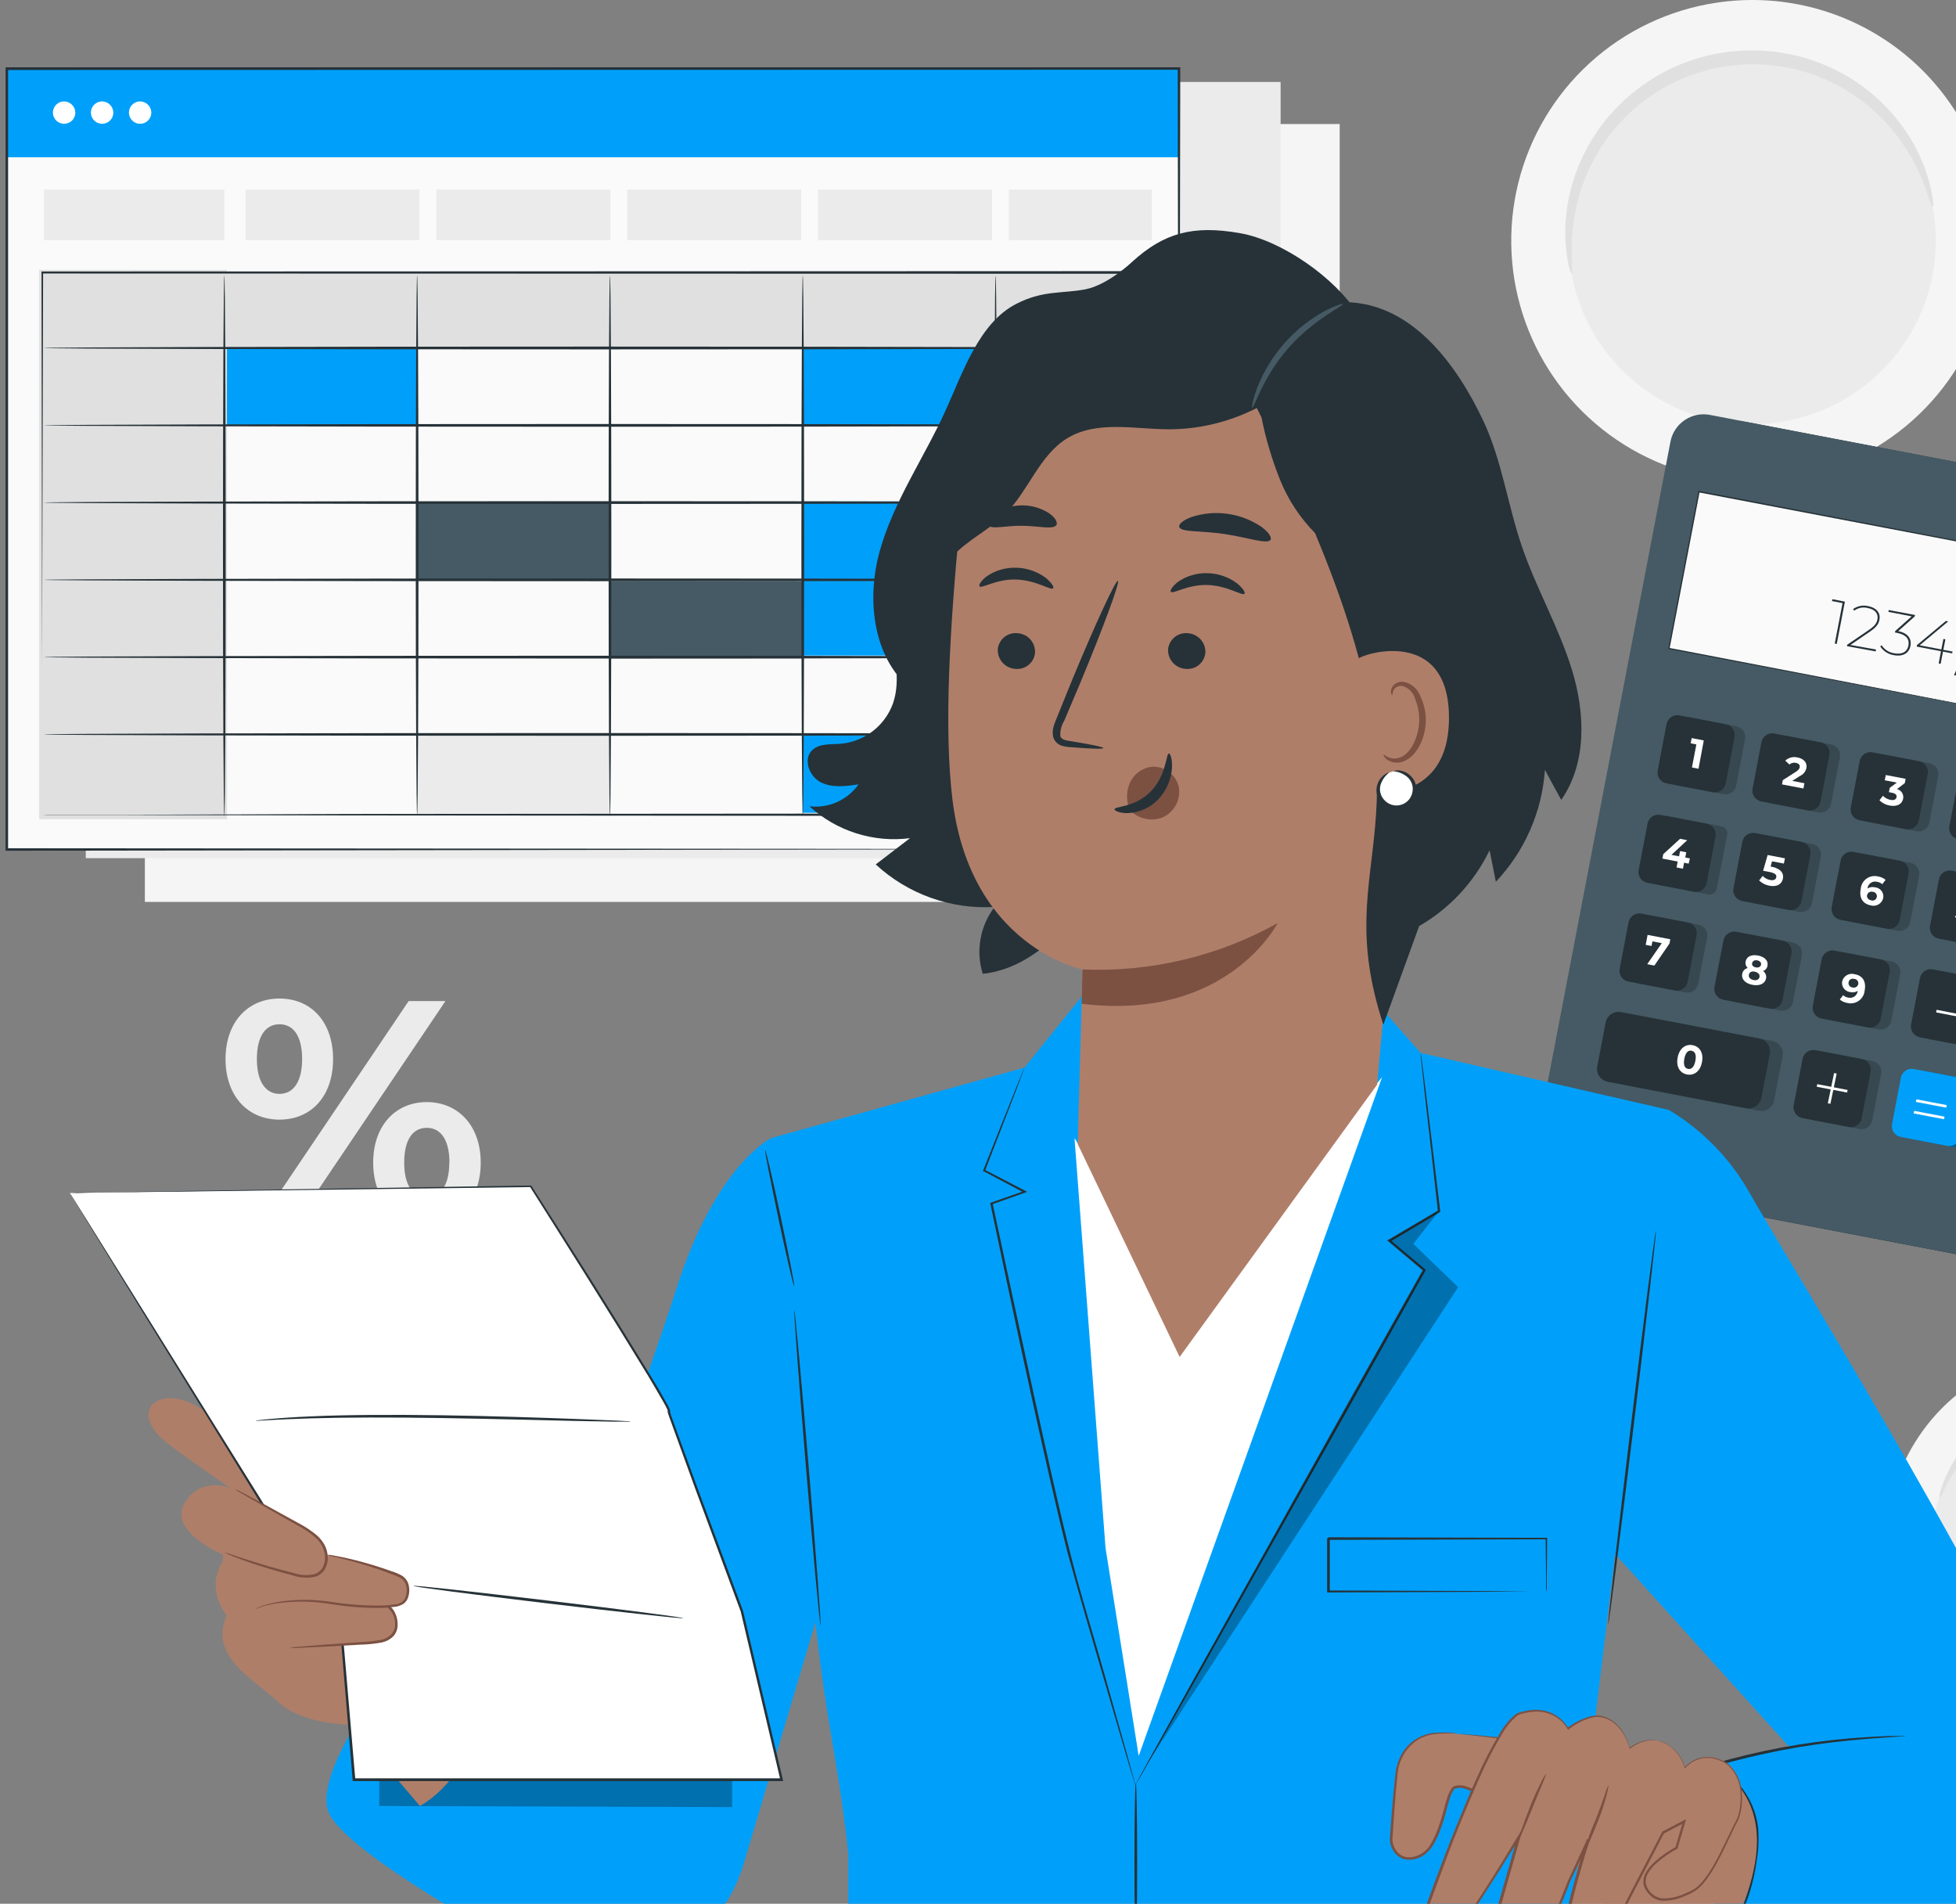 <svg width="297" height="289" viewBox="0 0 297 289" fill="none" xmlns="http://www.w3.org/2000/svg">
<rect x="0" y="0" width="297" height="289" fill="#808080" stroke="none"/>
<g clip-path="url(#clip0_628_17426)">
<path d="M34.246 160.776C34.246 155.155 37.638 151.584 42.435 151.584C47.231 151.584 50.575 155.108 50.575 160.776C50.575 166.444 47.231 169.967 42.435 169.967C37.638 169.967 34.246 166.396 34.246 160.776ZM45.875 160.776C45.875 157.204 44.51 155.49 42.435 155.49C40.36 155.49 39.003 157.252 39.003 160.776C39.003 164.299 40.416 166.061 42.435 166.061C44.454 166.061 45.875 164.347 45.875 160.776ZM62.052 151.967H67.639L45.164 185.305H39.578L62.052 151.967ZM56.665 176.496C56.665 170.876 60.057 167.305 64.805 167.305C69.554 167.305 72.994 170.876 72.994 176.496C72.994 182.116 69.602 185.688 64.805 185.688C60.009 185.688 56.665 182.116 56.665 176.496ZM68.245 176.496C68.245 172.973 66.88 171.211 64.805 171.211C62.73 171.211 61.373 172.925 61.373 176.496C61.373 180.067 62.786 181.781 64.805 181.781C66.825 181.781 68.221 180.02 68.221 176.496H68.245Z" fill="#EBEBEB"/>
<path d="M302.214 31.018C303.31 38.166 302.258 45.478 299.192 52.029C296.125 58.58 291.182 64.074 284.987 67.817C278.793 71.56 271.626 73.383 264.394 73.055C257.162 72.728 250.19 70.264 244.36 65.977C238.53 61.689 234.105 55.77 231.644 48.969C229.184 42.169 228.799 34.791 230.538 27.772C232.277 20.752 236.062 14.406 241.413 9.536C246.765 4.666 253.443 1.491 260.602 0.414C265.346 -0.306 270.186 -0.086 274.844 1.063C279.503 2.211 283.89 4.265 287.754 7.107C291.618 9.949 294.884 13.523 297.365 17.626C299.846 21.729 301.494 26.279 302.214 31.018Z" fill="#F5F5F5"/>
<path d="M293.611 32.319C294.446 37.767 293.645 43.341 291.307 48.334C288.97 53.327 285.202 57.515 280.481 60.368C275.759 63.221 270.297 64.611 264.784 64.361C259.271 64.112 253.957 62.234 249.513 58.966C245.07 55.698 241.697 51.186 239.821 46.002C237.946 40.819 237.652 35.195 238.978 29.845C240.304 24.494 243.189 19.657 247.268 15.945C251.348 12.233 256.438 9.814 261.894 8.993C265.51 8.443 269.2 8.61 272.751 9.484C276.302 10.359 279.647 11.924 282.592 14.09C285.538 16.257 288.027 18.982 289.917 22.109C291.808 25.237 293.063 28.706 293.611 32.319Z" fill="#EBEBEB"/>
<path d="M293.475 31.448C293.307 31.448 293.004 30.293 292.246 28.26C291.181 25.39 289.679 22.701 287.793 20.288C286.49 18.647 285.013 17.153 283.387 15.832C281.518 14.334 279.463 13.082 277.274 12.109C276.096 11.576 274.879 11.134 273.634 10.785C272.34 10.419 271.019 10.152 269.684 9.988C268.3 9.809 266.905 9.734 265.51 9.765C264.076 9.813 262.646 9.96 261.232 10.203C259.821 10.471 258.431 10.841 257.074 11.312C255.759 11.774 254.481 12.337 253.251 12.993C252.062 13.623 250.922 14.342 249.843 15.146C248.802 15.914 247.821 16.758 246.906 17.673C245.209 19.36 243.734 21.257 242.517 23.317C241.465 25.127 240.614 27.047 239.979 29.041C239.065 31.956 238.61 34.995 238.63 38.049C238.63 40.225 238.782 41.445 238.63 41.477C238.478 41.509 238.087 40.329 237.832 38.097C237.479 34.918 237.723 31.701 238.55 28.61C239.771 23.965 242.177 19.716 245.534 16.278C246.487 15.289 247.517 14.378 248.614 13.552C249.761 12.658 250.978 11.858 252.254 11.16C253.574 10.438 254.948 9.82 256.364 9.311C257.827 8.8 259.326 8.4 260.849 8.115C262.375 7.839 263.92 7.684 265.47 7.652C266.973 7.622 268.475 7.712 269.963 7.923C272.779 8.309 275.52 9.115 278.096 10.315C282.453 12.345 286.209 15.468 288.998 19.379C290.872 21.974 292.242 24.897 293.036 27.997C293.571 30.181 293.595 31.433 293.475 31.448Z" fill="#E0E0E0"/>
<path d="M343.236 244.281C341.27 249.727 337.73 254.467 333.065 257.903C328.401 261.338 322.82 263.314 317.031 263.58C311.242 263.847 305.503 262.391 300.542 259.399C295.581 256.406 291.62 252.01 289.161 246.768C286.702 241.526 285.855 235.673 286.728 229.95C287.6 224.227 290.152 218.892 294.062 214.618C297.972 210.345 303.063 207.326 308.691 205.944C314.319 204.562 320.23 204.878 325.678 206.854C329.292 208.159 332.612 210.163 335.45 212.751C338.288 215.339 340.588 218.459 342.218 221.935C343.849 225.41 344.778 229.173 344.953 233.007C345.127 236.841 344.544 240.672 343.236 244.281Z" fill="#F5F5F5"/>
<path d="M336.684 241.906C335.187 246.065 332.488 249.686 328.93 252.311C325.371 254.936 321.112 256.446 316.693 256.652C312.274 256.857 307.893 255.747 304.106 253.464C300.318 251.18 297.295 247.825 295.418 243.823C293.542 239.821 292.897 235.353 293.564 230.985C294.232 226.617 296.183 222.545 299.17 219.285C302.156 216.025 306.045 213.724 310.342 212.673C314.639 211.623 319.151 211.87 323.308 213.383C328.868 215.394 333.401 219.529 335.909 224.878C338.418 230.227 338.696 236.352 336.684 241.906Z" fill="#EBEBEB"/>
<path d="M336.923 241.253C336.788 241.206 337.035 240.257 337.282 238.527C337.631 236.103 337.602 233.64 337.195 231.225C336.596 227.668 335.132 224.312 332.933 221.451C332.306 220.629 331.621 219.854 330.882 219.131C330.115 218.373 329.29 217.674 328.416 217.043C327.512 216.389 326.56 215.805 325.566 215.297C324.535 214.78 323.468 214.335 322.374 213.966C321.276 213.624 320.156 213.358 319.022 213.168C317.919 212.992 316.803 212.901 315.686 212.897C314.618 212.886 313.551 212.958 312.494 213.113C311.471 213.257 310.46 213.476 309.469 213.766C305.998 214.768 302.826 216.608 300.235 219.123C298.475 220.826 296.991 222.792 295.837 224.951C295.039 226.489 294.648 227.398 294.513 227.342C294.377 227.287 294.568 226.33 295.239 224.656C296.208 222.292 297.61 220.129 299.373 218.278C300.597 216.988 301.969 215.846 303.459 214.874C305.193 213.756 307.073 212.882 309.046 212.276C310.106 211.925 311.192 211.658 312.294 211.478C313.439 211.292 314.598 211.199 315.758 211.199C316.963 211.195 318.166 211.286 319.357 211.47C320.582 211.67 321.791 211.961 322.973 212.339C324.151 212.734 325.298 213.216 326.404 213.782C327.472 214.339 328.494 214.979 329.461 215.696C331.294 217.034 332.91 218.648 334.25 220.479C336.516 223.591 337.943 227.234 338.392 231.057C338.712 233.596 338.555 236.173 337.929 238.655C337.474 240.4 337.011 241.285 336.923 241.253Z" fill="#E0E0E0"/>
<path d="M203.418 18.83H21.995V136.917H203.418V18.83Z" fill="#F5F5F5"/>
<path d="M194.448 12.443H13.025V130.276H194.448V12.443Z" fill="#EBEBEB"/>
<path d="M305.455 192.009L241.487 179.772C241.022 179.684 240.579 179.506 240.183 179.246C239.788 178.987 239.447 178.652 239.181 178.261C238.915 177.87 238.728 177.431 238.632 176.968C238.537 176.505 238.533 176.028 238.622 175.563L259.205 68.142C259.33 67.482 259.585 66.852 259.954 66.29C260.324 65.728 260.8 65.245 261.357 64.867C261.914 64.489 262.54 64.225 263.199 64.09C263.858 63.954 264.538 63.949 265.199 64.077L326.189 75.731C326.851 75.858 327.481 76.113 328.044 76.483C328.606 76.852 329.09 77.329 329.469 77.886C329.847 78.443 330.111 79.069 330.247 79.728C330.382 80.386 330.387 81.066 330.259 81.726L309.661 189.147C309.481 190.083 308.937 190.909 308.149 191.445C307.361 191.982 306.392 192.184 305.455 192.009Z" fill="#455A64"/>
<g opacity="0.4">
<path d="M305.406 191.994L241.439 179.757C240.974 179.669 240.531 179.49 240.135 179.231C239.739 178.972 239.399 178.637 239.133 178.246C238.866 177.855 238.68 177.416 238.584 176.953C238.488 176.49 238.485 176.012 238.574 175.548L259.157 68.119C259.283 67.459 259.539 66.831 259.908 66.27C260.278 65.708 260.755 65.226 261.311 64.849C261.868 64.472 262.494 64.208 263.153 64.073C263.811 63.938 264.49 63.934 265.151 64.061L326.141 75.732C327.475 75.987 328.654 76.761 329.417 77.884C330.18 79.006 330.466 80.386 330.211 81.719L309.66 189.132C309.571 189.6 309.389 190.045 309.126 190.442C308.864 190.839 308.525 191.181 308.129 191.447C307.734 191.713 307.29 191.898 306.823 191.992C306.355 192.086 305.874 192.087 305.406 191.994Z" fill="black"/>
</g>
<path d="M299.884 190.918L235.917 178.689C234.978 178.508 234.149 177.962 233.612 177.172C233.075 176.381 232.874 175.411 233.051 174.472L253.642 67.051C253.897 65.718 254.672 64.541 255.796 63.779C256.92 63.016 258.301 62.731 259.636 62.985L320.626 74.648C321.961 74.903 323.139 75.677 323.902 76.8C324.666 77.922 324.951 79.302 324.696 80.635L304.074 188.056C303.894 188.988 303.353 189.812 302.568 190.348C301.783 190.884 300.819 191.089 299.884 190.918Z" fill="#455A64"/>
<path d="M269.139 158.041L248.971 154.183C247.923 153.983 246.911 154.669 246.711 155.715L245.409 162.503C245.209 163.55 245.895 164.561 246.943 164.761L267.112 168.619C268.159 168.819 269.171 168.133 269.372 167.087L270.673 160.298C270.874 159.252 270.187 158.241 269.139 158.041Z" fill="#455A64"/>
<g opacity="0.2">
<path d="M269.14 158.041L248.971 154.183C247.924 153.983 246.912 154.669 246.711 155.715L245.41 162.503C245.209 163.55 245.896 164.561 246.943 164.761L267.112 168.619C268.16 168.819 269.171 168.133 269.372 167.087L270.673 160.298C270.874 159.252 270.187 158.241 269.14 158.041Z" fill="black"/>
</g>
<path d="M257.976 74.643L253.413 98.445L314.162 110.064L318.725 86.262L257.976 74.643Z" fill="#FAFAFA"/>
<path d="M314.146 110.052L314.218 109.629C314.273 109.342 314.345 108.936 314.449 108.394C314.649 107.31 314.952 105.715 315.335 103.666C316.133 99.561 317.234 93.614 318.631 86.24L318.687 86.32L257.944 74.745L258.072 74.665C256.475 82.987 254.927 91.031 253.507 98.469L253.427 98.349L296.955 106.72L309.589 109.167L312.973 109.821L313.85 109.996L314.154 110.06L313.858 110.012L312.996 109.853L309.66 109.215L297.027 106.823L253.419 98.533H253.323V98.437C254.744 90.999 256.284 82.956 257.88 74.633V74.529H257.984L318.719 86.176H318.791V86.248C317.362 93.638 316.205 99.593 315.407 103.706C315.008 105.747 314.696 107.334 314.489 108.41L314.241 109.629C314.178 109.916 314.146 110.052 314.146 110.052Z" fill="#263238"/>
<path d="M263.65 110.253L256.588 108.902C255.687 108.729 254.818 109.319 254.645 110.218L253.293 117.273C253.121 118.172 253.711 119.041 254.611 119.213L261.674 120.564C262.574 120.736 263.444 120.147 263.616 119.247L264.969 112.193C265.141 111.293 264.551 110.425 263.65 110.253Z" fill="#455A64"/>
<g opacity="0.2">
<path d="M263.651 110.253L256.588 108.902C255.688 108.729 254.818 109.319 254.646 110.218L253.293 117.273C253.121 118.172 253.711 119.041 254.611 119.213L261.674 120.564C262.574 120.736 263.444 120.147 263.617 119.247L264.969 112.193C265.141 111.293 264.551 110.425 263.651 110.253Z" fill="black"/>
</g>
<path d="M262.06 109.952L254.998 108.601C254.097 108.429 253.227 109.018 253.055 109.918L251.703 116.972C251.53 117.872 252.12 118.74 253.021 118.913L260.083 120.263C260.984 120.436 261.854 119.846 262.026 118.947L263.378 111.892C263.551 110.993 262.961 110.124 262.06 109.952Z" fill="#263238"/>
<path d="M258.702 112.404L257.904 116.7L256.906 116.509L257.577 113.01L256.715 112.842L256.866 112.045L258.702 112.404Z" fill="white"/>
<path d="M278.054 113.012L270.991 111.661C270.091 111.489 269.221 112.079 269.049 112.978L267.697 120.033C267.524 120.932 268.114 121.801 269.015 121.973L276.077 123.324C276.978 123.496 277.847 122.907 278.02 122.007L279.372 114.953C279.545 114.053 278.954 113.184 278.054 113.012Z" fill="#455A64"/>
<g opacity="0.2">
<path d="M278.054 113.012L270.991 111.661C270.091 111.489 269.221 112.079 269.049 112.978L267.697 120.033C267.524 120.932 268.114 121.801 269.015 121.973L276.077 123.324C276.978 123.496 277.847 122.907 278.02 122.007L279.372 114.953C279.545 114.053 278.954 113.184 278.054 113.012Z" fill="black"/>
</g>
<path d="M276.465 112.704L269.402 111.353C268.502 111.181 267.632 111.77 267.46 112.67L266.107 119.724C265.935 120.623 266.525 121.492 267.426 121.664L274.488 123.015C275.389 123.188 276.258 122.598 276.431 121.699L277.783 114.644C277.956 113.745 277.365 112.876 276.465 112.704Z" fill="#263238"/>
<path d="M273.985 118.901L273.834 119.698L270.578 119.076L270.705 118.431L272.661 117.179C273.116 116.892 273.227 116.685 273.267 116.47C273.331 116.135 273.132 115.896 272.677 115.808C272.506 115.767 272.328 115.769 272.158 115.814C271.988 115.858 271.832 115.944 271.703 116.063L271.072 115.465C271.319 115.239 271.618 115.078 271.942 114.994C272.267 114.911 272.607 114.908 272.932 114.987C273.89 115.17 274.432 115.784 274.289 116.581C274.233 116.847 274.114 117.096 273.944 117.308C273.773 117.52 273.555 117.689 273.307 117.801L272.134 118.542L273.985 118.901Z" fill="white"/>
<path d="M292.981 115.87L285.918 114.519C285.018 114.347 284.148 114.936 283.976 115.836L282.623 122.89C282.451 123.79 283.041 124.658 283.942 124.83L291.004 126.181C291.904 126.354 292.774 125.764 292.947 124.865L294.299 117.81C294.471 116.911 293.881 116.042 292.981 115.87Z" fill="#455A64"/>
<g opacity="0.2">
<path d="M292.981 115.87L285.918 114.519C285.018 114.347 284.148 114.936 283.976 115.836L282.623 122.89C282.451 123.79 283.041 124.658 283.942 124.83L291.004 126.181C291.904 126.354 292.774 125.764 292.947 124.865L294.299 117.81C294.471 116.911 293.881 116.042 292.981 115.87Z" fill="black"/>
</g>
<path d="M291.384 115.559L284.321 114.208C283.421 114.036 282.551 114.626 282.378 115.525L281.026 122.58C280.854 123.479 281.444 124.348 282.344 124.52L289.407 125.871C290.307 126.043 291.177 125.453 291.349 124.554L292.702 117.5C292.874 116.6 292.284 115.731 291.384 115.559Z" fill="#263238"/>
<path d="M288.974 121.244C288.838 121.969 288.176 122.519 286.923 122.288C286.339 122.182 285.799 121.905 285.375 121.491L285.909 120.805C286.218 121.128 286.62 121.345 287.058 121.427C287.561 121.523 287.904 121.379 287.968 121.028C288.032 120.678 287.833 120.454 287.266 120.343L286.811 120.255L286.939 119.601L288.016 118.804L286.181 118.453L286.34 117.656L289.349 118.23L289.229 118.876L288.04 119.793C288.353 119.867 288.626 120.06 288.8 120.33C288.974 120.601 289.036 120.928 288.974 121.244Z" fill="white"/>
<path d="M306.348 118.424L299.286 117.074C298.385 116.901 297.515 117.491 297.343 118.39L295.991 125.445C295.818 126.344 296.408 127.213 297.309 127.385L304.371 128.736C305.272 128.908 306.142 128.319 306.314 127.419L307.666 120.365C307.839 119.465 307.249 118.597 306.348 118.424Z" fill="#263238"/>
<g opacity="0.2">
<path d="M259.38 135.769L251.208 134.175C250.923 134.12 250.672 133.956 250.509 133.717C250.346 133.477 250.284 133.183 250.338 132.899L251.934 124.728C251.99 124.443 252.157 124.192 252.398 124.029C252.638 123.866 252.934 123.805 253.219 123.859L261.392 125.453C261.534 125.479 261.67 125.533 261.791 125.612C261.912 125.691 262.016 125.793 262.097 125.912C262.178 126.032 262.234 126.166 262.263 126.308C262.291 126.45 262.29 126.595 262.262 126.737L260.665 134.9C260.639 135.042 260.584 135.176 260.505 135.297C260.426 135.417 260.323 135.521 260.204 135.602C260.085 135.682 259.95 135.739 259.809 135.767C259.668 135.796 259.522 135.797 259.38 135.769Z" fill="black"/>
</g>
<path d="M259.171 125.059L252.109 123.708C251.208 123.536 250.339 124.126 250.166 125.025L248.814 132.08C248.642 132.979 249.232 133.848 250.132 134.02L257.195 135.371C258.095 135.543 258.965 134.953 259.137 134.054L260.49 127C260.662 126.1 260.072 125.231 259.171 125.059Z" fill="#263238"/>
<path d="M256.412 131.105L255.709 130.969L255.542 131.87L254.568 131.687L254.744 130.786L252.421 130.339L252.549 129.67L255.103 127.334L256.188 127.549L253.794 129.773L254.951 129.997L255.103 129.199L256.044 129.383L255.893 130.18L256.595 130.308L256.412 131.105Z" fill="white"/>
<path d="M275.158 128.12L268.095 126.769C267.195 126.597 266.325 127.186 266.152 128.086L264.8 135.14C264.628 136.04 265.218 136.908 266.118 137.08L273.181 138.431C274.081 138.604 274.951 138.014 275.123 137.115L276.476 130.06C276.648 129.161 276.058 128.292 275.158 128.12Z" fill="#455A64"/>
<g opacity="0.2">
<path d="M275.158 128.12L268.095 126.769C267.195 126.597 266.325 127.186 266.152 128.086L264.8 135.14C264.628 136.04 265.218 136.908 266.118 137.08L273.181 138.431C274.081 138.604 274.951 138.014 275.123 137.115L276.476 130.06C276.648 129.161 276.058 128.292 275.158 128.12Z" fill="black"/>
</g>
<path d="M273.567 127.817L266.504 126.466C265.604 126.294 264.734 126.883 264.562 127.783L263.209 134.837C263.037 135.737 263.627 136.606 264.528 136.778L271.59 138.129C272.491 138.301 273.36 137.711 273.533 136.812L274.885 129.757C275.058 128.858 274.467 127.989 273.567 127.817Z" fill="#263238"/>
<path d="M270.721 133.376C270.578 134.134 269.923 134.692 268.662 134.46C268.077 134.351 267.536 134.074 267.106 133.663L267.649 132.97C267.952 133.299 268.356 133.518 268.798 133.591C269.293 133.687 269.636 133.536 269.708 133.193C269.78 132.85 269.596 132.587 268.814 132.396L267.713 132.188L268.399 129.797L271.025 130.299L270.865 131.096L269.069 130.753L268.846 131.551L269.197 131.614C270.474 131.949 270.865 132.611 270.721 133.376Z" fill="white"/>
<path d="M290.084 130.975L283.022 129.624C282.121 129.452 281.252 130.042 281.079 130.941L279.727 137.996C279.554 138.895 280.145 139.764 281.045 139.936L288.108 141.287C289.008 141.459 289.878 140.869 290.05 139.97L291.403 132.916C291.575 132.016 290.985 131.147 290.084 130.975Z" fill="#455A64"/>
<g opacity="0.2">
<path d="M290.084 130.975L283.022 129.624C282.121 129.452 281.252 130.042 281.079 130.941L279.727 137.996C279.554 138.895 280.145 139.764 281.045 139.936L288.108 141.287C289.008 141.459 289.878 140.869 290.05 139.97L291.403 132.916C291.575 132.016 290.985 131.147 290.084 130.975Z" fill="black"/>
</g>
<path d="M288.486 130.674L281.423 129.324C280.523 129.151 279.653 129.741 279.481 130.64L278.128 137.695C277.956 138.594 278.546 139.463 279.447 139.635L286.509 140.986C287.41 141.158 288.279 140.569 288.452 139.669L289.804 132.615C289.977 131.715 289.386 130.847 288.486 130.674Z" fill="#263238"/>
<path d="M285.949 136.319C285.905 136.521 285.819 136.712 285.698 136.879C285.577 137.047 285.422 137.188 285.244 137.294C285.066 137.399 284.868 137.467 284.662 137.492C284.457 137.518 284.248 137.501 284.049 137.443C282.86 137.212 282.262 136.327 282.533 134.94C282.557 134.632 282.649 134.334 282.8 134.065C282.952 133.797 283.16 133.564 283.411 133.384C283.662 133.205 283.949 133.082 284.252 133.024C284.555 132.966 284.867 132.975 285.167 133.05C285.588 133.114 285.983 133.293 286.308 133.568L285.805 134.23C285.583 134.029 285.304 133.901 285.007 133.863C284.844 133.821 284.674 133.815 284.508 133.844C284.343 133.874 284.185 133.939 284.047 134.035C283.909 134.132 283.794 134.257 283.709 134.402C283.624 134.547 283.571 134.709 283.555 134.876C283.724 134.773 283.912 134.704 284.108 134.674C284.304 134.644 284.504 134.653 284.696 134.7C284.888 134.715 285.076 134.77 285.245 134.862C285.415 134.953 285.564 135.079 285.682 135.232C285.8 135.384 285.885 135.56 285.931 135.747C285.977 135.934 285.983 136.129 285.949 136.319ZM284.975 136.183C284.995 136.09 284.994 135.994 284.973 135.901C284.953 135.809 284.912 135.722 284.855 135.646C284.797 135.57 284.724 135.508 284.64 135.463C284.556 135.418 284.464 135.392 284.369 135.386C284.279 135.358 284.184 135.35 284.09 135.36C283.996 135.371 283.906 135.401 283.824 135.448C283.743 135.495 283.672 135.559 283.616 135.634C283.56 135.71 283.52 135.796 283.499 135.888C283.427 136.255 283.65 136.582 284.137 136.685C284.228 136.714 284.324 136.723 284.419 136.71C284.514 136.697 284.604 136.664 284.684 136.612C284.764 136.56 284.832 136.491 284.882 136.41C284.933 136.329 284.964 136.238 284.975 136.143V136.183Z" fill="white"/>
<path d="M305.003 133.833L297.941 132.482C297.04 132.31 296.171 132.899 295.998 133.798L294.646 140.853C294.473 141.752 295.064 142.621 295.964 142.793L303.026 144.144C303.927 144.316 304.797 143.727 304.969 142.827L306.321 135.773C306.494 134.874 305.904 134.005 305.003 133.833Z" fill="#455A64"/>
<g opacity="0.2">
<path d="M305.003 133.833L297.941 132.482C297.04 132.31 296.171 132.899 295.998 133.798L294.646 140.853C294.473 141.752 295.064 142.621 295.964 142.793L303.026 144.144C303.927 144.316 304.797 143.727 304.969 142.827L306.321 135.773C306.494 134.874 305.904 134.005 305.003 133.833Z" fill="black"/>
</g>
<path d="M303.413 133.53L296.35 132.179C295.45 132.007 294.58 132.596 294.408 133.496L293.055 140.55C292.883 141.45 293.473 142.318 294.373 142.491L301.436 143.841C302.336 144.014 303.206 143.424 303.378 142.525L304.731 135.47C304.903 134.571 304.313 133.702 303.413 133.53Z" fill="#263238"/>
<path d="M300.758 136.544L296.836 139.117L297.055 139.45L300.977 136.877L300.758 136.544Z" fill="white"/>
<path d="M257.888 140.354L250.825 139.003C249.925 138.831 249.055 139.421 248.883 140.32L247.53 147.374C247.358 148.274 247.948 149.143 248.848 149.315L255.911 150.666C256.811 150.838 257.681 150.248 257.854 149.349L259.206 142.294C259.378 141.395 258.788 140.526 257.888 140.354Z" fill="#455A64"/>
<g opacity="0.2">
<path d="M257.888 140.354L250.825 139.003C249.925 138.831 249.055 139.421 248.883 140.32L247.53 147.374C247.358 148.274 247.948 149.143 248.848 149.315L255.911 150.666C256.811 150.838 257.681 150.248 257.854 149.349L259.206 142.294C259.378 141.395 258.788 140.526 257.888 140.354Z" fill="black"/>
</g>
<path d="M256.289 140.044L249.227 138.693C248.326 138.52 247.457 139.11 247.284 140.009L245.932 147.064C245.759 147.963 246.35 148.832 247.25 149.004L254.313 150.355C255.213 150.527 256.083 149.938 256.255 149.038L257.608 141.984C257.78 141.085 257.19 140.216 256.289 140.044Z" fill="#263238"/>
<path d="M253.618 142.585L253.499 143.231L251.2 146.579L250.115 146.372L252.325 143.183L250.905 142.904L250.769 143.606L249.883 143.438L250.171 141.924L253.618 142.585Z" fill="white"/>
<path d="M272.283 143.104L265.221 141.753C264.32 141.581 263.451 142.171 263.278 143.07L261.926 150.124C261.753 151.024 262.344 151.893 263.244 152.065L270.307 153.416C271.207 153.588 272.077 152.998 272.249 152.099L273.601 145.044C273.774 144.145 273.184 143.276 272.283 143.104Z" fill="#455A64"/>
<g opacity="0.2">
<path d="M272.283 143.104L265.221 141.753C264.32 141.581 263.451 142.171 263.278 143.07L261.926 150.124C261.753 151.024 262.344 151.893 263.244 152.065L270.307 153.416C271.207 153.588 272.077 152.998 272.249 152.099L273.601 145.044C273.774 144.145 273.184 143.276 272.283 143.104Z" fill="black"/>
</g>
<path d="M270.693 142.803L263.63 141.452C262.73 141.28 261.86 141.87 261.688 142.769L260.335 149.824C260.163 150.723 260.753 151.592 261.653 151.764L268.716 153.115C269.616 153.287 270.486 152.698 270.659 151.798L272.011 144.744C272.183 143.844 271.593 142.976 270.693 142.803Z" fill="#263238"/>
<path d="M268.16 148.531C268.008 149.329 267.186 149.711 266.093 149.504C264.999 149.297 264.385 148.651 264.536 147.838C264.574 147.623 264.674 147.425 264.825 147.267C264.975 147.11 265.169 147 265.382 146.953C265.246 146.833 265.144 146.679 265.086 146.507C265.029 146.335 265.018 146.15 265.055 145.972C265.199 145.175 265.965 144.872 266.946 145.056C267.928 145.239 268.543 145.853 268.375 146.61C268.345 146.792 268.267 146.963 268.147 147.103C268.027 147.244 267.872 147.349 267.697 147.407C267.877 147.528 268.017 147.699 268.099 147.899C268.182 148.099 268.203 148.319 268.16 148.531ZM267.162 148.308C267.234 147.926 266.962 147.639 266.468 147.511C265.973 147.383 265.622 147.591 265.55 147.973C265.478 148.356 265.741 148.651 266.228 148.771C266.715 148.89 267.106 148.691 267.178 148.276L267.162 148.308ZM266.037 146.204C265.973 146.53 266.196 146.778 266.595 146.857C266.994 146.937 267.314 146.786 267.393 146.459C267.473 146.132 267.226 145.869 266.819 145.789C266.412 145.709 266.116 145.885 266.053 146.204H266.037Z" fill="white"/>
<path d="M287.21 145.961L280.147 144.611C279.247 144.438 278.377 145.028 278.205 145.927L276.853 152.982C276.68 153.881 277.27 154.75 278.171 154.922L285.233 156.273C286.134 156.445 287.003 155.856 287.176 154.956L288.528 147.902C288.701 147.002 288.11 146.134 287.21 145.961Z" fill="#455A64"/>
<g opacity="0.2">
<path d="M287.21 145.961L280.147 144.611C279.247 144.438 278.377 145.028 278.205 145.927L276.853 152.982C276.68 153.881 277.27 154.75 278.171 154.922L285.233 156.273C286.134 156.445 287.003 155.856 287.176 154.956L288.528 147.902C288.701 147.002 288.11 146.134 287.21 145.961Z" fill="black"/>
</g>
<path d="M285.612 145.659L278.549 144.308C277.649 144.136 276.779 144.725 276.607 145.625L275.254 152.679C275.082 153.579 275.672 154.447 276.572 154.62L283.635 155.97C284.535 156.143 285.405 155.553 285.577 154.654L286.93 147.599C287.102 146.7 286.512 145.831 285.612 145.659Z" fill="#263238"/>
<path d="M283.132 150.357C283.107 150.666 283.016 150.965 282.864 151.235C282.712 151.504 282.503 151.737 282.251 151.918C282 152.099 281.712 152.222 281.408 152.28C281.104 152.339 280.79 152.33 280.49 152.255C280.072 152.188 279.681 152.008 279.357 151.737L279.867 151.075C280.078 151.27 280.342 151.397 280.626 151.442C280.789 151.484 280.96 151.49 281.126 151.46C281.292 151.43 281.45 151.364 281.588 151.267C281.726 151.17 281.842 151.044 281.926 150.898C282.011 150.752 282.063 150.589 282.078 150.421C281.91 150.527 281.723 150.598 281.526 150.63C281.33 150.661 281.13 150.653 280.937 150.605C280.75 150.584 280.569 150.526 280.405 150.434C280.241 150.342 280.097 150.218 279.982 150.069C279.868 149.92 279.784 149.749 279.737 149.567C279.69 149.386 279.68 149.196 279.708 149.01C279.753 148.808 279.839 148.617 279.961 148.449C280.083 148.282 280.239 148.141 280.418 148.037C280.597 147.932 280.796 147.865 281.002 147.841C281.208 147.816 281.417 147.834 281.615 147.894C282.804 148.093 283.395 148.97 283.132 150.357ZM282.158 149.401C282.178 149.307 282.177 149.209 282.155 149.115C282.133 149.022 282.091 148.934 282.032 148.858C281.973 148.782 281.898 148.72 281.812 148.676C281.726 148.632 281.632 148.607 281.535 148.604C281.447 148.575 281.353 148.565 281.261 148.575C281.168 148.586 281.079 148.616 280.999 148.663C280.918 148.711 280.849 148.775 280.796 148.851C280.743 148.927 280.707 149.014 280.69 149.106C280.67 149.199 280.671 149.296 280.692 149.389C280.713 149.483 280.754 149.57 280.813 149.646C280.871 149.722 280.945 149.784 281.03 149.828C281.115 149.873 281.208 149.898 281.304 149.903C281.393 149.929 281.487 149.937 281.579 149.926C281.671 149.914 281.76 149.884 281.84 149.837C281.92 149.79 281.99 149.727 282.044 149.652C282.099 149.577 282.138 149.491 282.158 149.401Z" fill="white"/>
<path d="M302.137 148.817L295.074 147.466C294.174 147.294 293.304 147.883 293.132 148.783L291.779 155.837C291.607 156.737 292.197 157.606 293.098 157.778L300.16 159.129C301.06 159.301 301.93 158.711 302.103 157.812L303.455 150.757C303.627 149.858 303.037 148.989 302.137 148.817Z" fill="#455A64"/>
<g opacity="0.2">
<path d="M302.137 148.817L295.074 147.466C294.174 147.294 293.304 147.883 293.132 148.783L291.779 155.837C291.607 156.737 292.197 157.606 293.098 157.778L300.16 159.129C301.06 159.301 301.93 158.711 302.103 157.812L303.455 150.757C303.627 149.858 303.037 148.989 302.137 148.817Z" fill="black"/>
</g>
<path d="M300.54 148.506L293.477 147.156C292.577 146.983 291.707 147.573 291.535 148.472L290.182 155.527C290.01 156.426 290.6 157.295 291.501 157.467L298.563 158.818C299.464 158.99 300.333 158.401 300.506 157.501L301.858 150.447C302.031 149.547 301.44 148.679 300.54 148.506Z" fill="#263238"/>
<path d="M294.054 153.295L293.978 153.686L298.577 154.576L298.653 154.186L294.054 153.295Z" fill="white"/>
<path d="M284.312 161.075L277.25 159.724C276.349 159.552 275.479 160.141 275.307 161.041L273.955 168.095C273.782 168.995 274.372 169.863 275.273 170.036L282.335 171.386C283.236 171.559 284.105 170.969 284.278 170.07L285.63 163.015C285.803 162.116 285.213 161.247 284.312 161.075Z" fill="#455A64"/>
<g opacity="0.2">
<path d="M284.312 161.075L277.25 159.724C276.349 159.552 275.48 160.141 275.307 161.041L273.955 168.095C273.782 168.995 274.373 169.863 275.273 170.036L282.336 171.386C283.236 171.559 284.106 170.969 284.278 170.07L285.631 163.015C285.803 162.116 285.213 161.247 284.312 161.075Z" fill="black"/>
</g>
<path d="M282.714 160.772L275.651 159.421C274.751 159.249 273.881 159.839 273.709 160.738L272.356 167.792C272.184 168.692 272.774 169.561 273.674 169.733L280.737 171.084C281.637 171.256 282.507 170.666 282.68 169.767L284.032 162.712C284.204 161.813 283.614 160.944 282.714 160.772Z" fill="#263238"/>
<path d="M299.239 163.932L292.177 162.581C291.276 162.409 290.406 162.999 290.234 163.898L288.882 170.953C288.709 171.852 289.299 172.721 290.2 172.893L297.262 174.244C298.163 174.416 299.033 173.827 299.205 172.927L300.557 165.873C300.73 164.973 300.14 164.104 299.239 163.932Z" fill="#00A0FA"/>
<g opacity="0.4">
<path d="M299.239 163.932L292.177 162.581C291.276 162.409 290.406 162.999 290.234 163.898L288.882 170.953C288.709 171.852 289.299 172.721 290.2 172.893L297.262 174.244C298.163 174.416 299.033 173.827 299.205 172.927L300.557 165.873C300.73 164.973 300.14 164.104 299.239 163.932Z" fill="black"/>
</g>
<path d="M297.64 163.629L290.578 162.279C289.677 162.106 288.808 162.696 288.635 163.595L287.283 170.65C287.111 171.549 287.701 172.418 288.601 172.59L295.664 173.941C296.564 174.113 297.434 173.524 297.606 172.624L298.959 165.57C299.131 164.67 298.541 163.802 297.64 163.629Z" fill="#00A0FA"/>
<path d="M290.982 166.884L290.907 167.275L295.517 168.156L295.592 167.765L290.982 166.884Z" fill="white"/>
<path d="M290.649 168.634L290.574 169.025L295.183 169.906L295.258 169.515L290.649 168.634Z" fill="white"/>
<path d="M267.147 157.66L246.14 153.642C245.058 153.435 244.012 154.144 243.805 155.225L242.528 161.888C242.32 162.969 243.03 164.013 244.112 164.22L265.119 168.238C266.202 168.445 267.247 167.737 267.454 166.656L268.731 159.993C268.939 158.912 268.229 157.867 267.147 157.66Z" fill="#263238"/>
<path d="M254.736 160.537C255.007 159.118 255.949 158.465 257.01 158.664C258.072 158.863 258.702 159.82 258.431 161.239C258.159 162.658 257.218 163.312 256.156 163.112C255.095 162.913 254.464 161.956 254.736 160.537ZM257.425 161.048C257.617 160.075 257.345 159.605 256.85 159.509C256.356 159.413 255.933 159.748 255.749 160.729C255.566 161.709 255.829 162.18 256.316 162.267C256.803 162.355 257.242 162.028 257.425 161.032V161.048Z" fill="white"/>
<path d="M278.49 162.894L277.539 167.484L277.93 167.565L278.881 162.975L278.49 162.894Z" fill="white"/>
<path d="M275.931 164.583L275.856 164.975L280.466 165.855L280.541 165.464L275.931 164.583Z" fill="white"/>
<path d="M280.131 91.334L278.894 97.759L278.591 97.695L279.772 91.557L278.176 91.246L278.231 90.959L280.131 91.334Z" fill="#263238"/>
<path d="M284.856 98.604L284.8 98.891L280.442 98.094L280.482 97.871L283.77 95.631C284.712 94.993 284.967 94.555 285.071 94.036C285.231 93.183 284.744 92.522 283.619 92.306C283.265 92.21 282.894 92.196 282.535 92.265C282.175 92.334 281.836 92.484 281.543 92.705L281.368 92.466C281.698 92.227 282.076 92.063 282.476 91.986C282.875 91.909 283.287 91.92 283.682 92.019C284.919 92.259 285.574 93.04 285.374 94.076C285.263 94.682 284.967 95.176 283.962 95.862L280.969 97.911L284.856 98.604Z" fill="#263238"/>
<path d="M290.083 98.054C289.884 99.114 288.982 99.728 287.569 99.457C287.15 99.397 286.749 99.248 286.392 99.02C286.035 98.791 285.732 98.489 285.502 98.134L285.71 97.951C285.92 98.278 286.198 98.557 286.526 98.768C286.854 98.978 287.223 99.116 287.609 99.17C288.846 99.401 289.604 98.923 289.78 97.99C289.956 97.058 289.453 96.34 288.088 96.085L287.729 96.013L287.777 95.79L290.275 93.566L286.731 92.888L286.787 92.609L290.778 93.359L290.73 93.582L288.224 95.814C289.708 96.101 290.291 96.978 290.083 98.054Z" fill="#263238"/>
<path d="M296.42 99.186L295.023 98.923L294.672 100.773L294.369 100.717L294.72 98.859L291.025 98.158L291.065 97.935L295.462 94.268L295.821 94.331L291.48 97.959L294.776 98.588L295.087 96.994L295.39 97.05L295.079 98.644L296.476 98.915L296.42 99.186Z" fill="#263238"/>
<path d="M297.625 101.05C297.596 101.166 297.556 101.278 297.506 101.385L296.939 102.549L296.699 102.501L297.226 101.29C297.156 101.262 297.098 101.209 297.063 101.142C297.029 101.075 297.02 100.997 297.039 100.924C297.057 100.851 297.102 100.787 297.164 100.744C297.227 100.701 297.303 100.683 297.378 100.692C297.458 100.707 297.529 100.753 297.575 100.821C297.621 100.888 297.639 100.97 297.625 101.05Z" fill="#263238"/>
<path d="M178.997 10.42H1.038V128.962H178.997V10.42Z" fill="#FAFAFA"/>
<path d="M63.337 52.83H34.062V64.565H63.337V52.83Z" fill="#00A0FA"/>
<path d="M151.167 52.83H121.893V64.565H151.167V52.83Z" fill="#00A0FA"/>
<path d="M151.167 76.133H121.893V87.867H151.167V76.133Z" fill="#00A0FA"/>
<path d="M151.167 87.779H121.893V99.514H151.167V87.779Z" fill="#00A0FA"/>
<path d="M92.611 76.34H63.337V88.074H92.611V76.34Z" fill="#455A64"/>
<path d="M121.845 88.217H92.571V99.951H121.845V88.217Z" fill="#455A64"/>
<path d="M92.611 111.488H63.337V123.693H92.611V111.488Z" fill="#EBEBEB"/>
<path d="M151.167 111.654H121.893V123.389H151.167V111.654Z" fill="#00A0FA"/>
<path d="M173.585 41.367H15.507V52.831H173.585V41.367Z" fill="#E0E0E0"/>
<path d="M34.062 41.367H6.345V123.94H34.062V41.367Z" fill="#E0E0E0"/>
<path d="M34.462 124.363H5.946V40.969H34.462V124.363ZM6.744 123.565H33.664V41.766H6.744V123.565Z" fill="#E0E0E0"/>
<path d="M178.997 10.42H1.038V23.869H178.997V10.42Z" fill="#00A0FA"/>
<path d="M34.063 28.771H6.664V36.464H34.063V28.771Z" fill="#EBEBEB"/>
<path d="M63.696 28.771H37.271V36.464H63.696V28.771Z" fill="#EBEBEB"/>
<path d="M92.675 28.771H66.25V36.464H92.675V28.771Z" fill="#EBEBEB"/>
<path d="M121.653 28.771H95.228V36.464H121.653V28.771Z" fill="#EBEBEB"/>
<path d="M150.632 28.771H124.207V36.464H150.632V28.771Z" fill="#EBEBEB"/>
<path d="M174.902 28.771H153.186V36.464H174.902V28.771Z" fill="#EBEBEB"/>
<path d="M6.385 123.693H7.183H9.577H18.819L53.472 123.565L173.617 123.478L173.426 123.669C173.426 98.207 173.426 70.361 173.426 41.352L173.633 41.559L6.385 41.519L6.544 41.367C6.465 66.742 6.441 87.301 6.385 101.531C6.385 108.65 6.385 114.183 6.385 117.945C6.385 119.819 6.385 121.254 6.385 122.226C6.385 123.199 6.385 123.693 6.385 123.693C6.385 123.693 6.385 123.215 6.385 122.258C6.385 121.301 6.385 119.866 6.385 118.001C6.385 114.254 6.385 108.73 6.385 101.627C6.385 87.373 6.337 66.782 6.305 41.367V41.216H6.385L173.625 41.16H173.841V41.367C173.841 70.377 173.841 98.223 173.841 123.685V123.884H173.641L53.361 123.789L18.771 123.733H9.561H7.183L6.385 123.693Z" fill="#263238"/>
<path d="M173.905 52.831C173.905 52.95 136.466 53.038 90.288 53.038C44.111 53.038 6.664 52.95 6.664 52.831C6.664 52.711 44.095 52.615 90.288 52.615C136.482 52.615 173.905 52.719 173.905 52.831Z" fill="#263238"/>
<path d="M173.905 64.573C173.905 64.684 136.466 64.78 90.288 64.78C44.111 64.78 6.664 64.676 6.664 64.573C6.664 64.469 44.095 64.365 90.288 64.365C136.482 64.365 173.905 64.445 173.905 64.573Z" fill="#263238"/>
<path d="M173.905 76.291C173.905 76.411 136.466 76.499 90.288 76.499C44.111 76.499 6.664 76.411 6.664 76.291C6.664 76.172 44.095 76.084 90.288 76.084C136.482 76.084 173.905 76.18 173.905 76.291Z" fill="#263238"/>
<path d="M173.905 88.026C173.905 88.137 136.466 88.233 90.288 88.233C44.111 88.233 6.664 88.137 6.664 88.026C6.664 87.914 44.095 87.818 90.288 87.818C136.482 87.818 173.905 87.914 173.905 88.026Z" fill="#263238"/>
<path d="M173.905 99.752C173.905 99.872 136.466 99.967 90.288 99.967C44.111 99.967 6.664 99.872 6.664 99.752C6.664 99.633 44.095 99.545 90.288 99.545C136.482 99.545 173.905 99.649 173.905 99.752Z" fill="#263238"/>
<path d="M173.905 111.489C173.905 111.6 136.466 111.696 90.288 111.696C44.111 111.696 6.664 111.608 6.664 111.489C6.664 111.369 44.095 111.281 90.288 111.281C136.482 111.281 173.905 111.377 173.905 111.489Z" fill="#263238"/>
<path d="M34.063 123.94C33.951 123.94 33.855 105.557 33.855 82.885C33.855 60.213 33.951 41.83 34.063 41.83C34.175 41.83 34.27 60.165 34.27 82.885C34.27 105.605 34.175 123.94 34.063 123.94Z" fill="#263238"/>
<path d="M63.337 123.693C63.225 123.693 63.129 105.358 63.129 82.766C63.129 60.173 63.225 41.83 63.337 41.83C63.448 41.83 63.544 60.165 63.544 82.766C63.544 105.366 63.456 123.693 63.337 123.693Z" fill="#263238"/>
<path d="M92.619 123.94C92.499 123.94 92.411 105.557 92.411 82.885C92.411 60.213 92.499 41.83 92.619 41.83C92.738 41.83 92.826 60.165 92.826 82.885C92.826 105.605 92.73 123.94 92.619 123.94Z" fill="#263238"/>
<path d="M121.893 123.94C121.781 123.94 121.685 105.557 121.685 82.885C121.685 60.213 121.781 41.83 121.893 41.83C122.005 41.83 122.1 60.165 122.1 82.885C122.1 105.605 122.013 123.94 121.893 123.94Z" fill="#263238"/>
<path d="M151.175 123.94C151.055 123.94 150.967 105.557 150.967 82.885C150.967 60.213 151.055 41.83 151.175 41.83C151.294 41.83 151.382 60.165 151.382 82.885C151.382 105.605 151.287 123.94 151.175 123.94Z" fill="#263238"/>
<path d="M11.437 17.14C11.427 17.474 11.319 17.798 11.127 18.071C10.934 18.344 10.665 18.554 10.353 18.675C10.041 18.796 9.7 18.823 9.374 18.751C9.047 18.68 8.749 18.514 8.516 18.274C8.283 18.034 8.127 17.73 8.066 17.402C8.005 17.073 8.042 16.734 8.174 16.427C8.305 16.119 8.524 15.857 8.803 15.674C9.083 15.49 9.41 15.393 9.745 15.395C10.2 15.403 10.634 15.591 10.951 15.918C11.268 16.246 11.443 16.685 11.437 17.14Z" fill="white"/>
<path d="M17.207 17.14C17.197 17.474 17.09 17.797 16.897 18.07C16.705 18.343 16.436 18.553 16.125 18.675C15.814 18.796 15.473 18.823 15.147 18.752C14.82 18.681 14.522 18.516 14.289 18.276C14.056 18.037 13.899 17.735 13.837 17.407C13.775 17.079 13.812 16.74 13.941 16.432C14.071 16.125 14.289 15.862 14.568 15.678C14.846 15.493 15.173 15.395 15.507 15.395C15.733 15.398 15.957 15.445 16.165 15.535C16.373 15.624 16.561 15.754 16.719 15.916C16.877 16.078 17.001 16.269 17.085 16.48C17.169 16.69 17.21 16.914 17.207 17.14Z" fill="white"/>
<path d="M22.977 17.14C22.968 17.474 22.86 17.797 22.668 18.07C22.475 18.343 22.206 18.553 21.895 18.675C21.584 18.796 21.244 18.823 20.917 18.752C20.591 18.681 20.292 18.516 20.059 18.276C19.826 18.037 19.669 17.735 19.607 17.407C19.545 17.079 19.582 16.74 19.712 16.432C19.842 16.125 20.059 15.862 20.338 15.678C20.616 15.493 20.943 15.395 21.277 15.395C21.503 15.398 21.727 15.445 21.935 15.535C22.143 15.624 22.331 15.754 22.489 15.916C22.647 16.078 22.771 16.269 22.855 16.48C22.939 16.69 22.98 16.914 22.977 17.14Z" fill="white"/>
<path d="M178.996 128.962C178.996 127.607 178.933 82.637 178.829 10.42L178.996 10.588L1.022 10.627L1.229 10.42C1.229 52.671 1.229 92.786 1.229 128.962L1.037 128.771L129.267 128.858L165.892 128.914H175.628H178.135H178.996H175.668H165.972L129.395 128.97L1.037 129.145H0.846V128.962C0.846 92.786 0.846 52.639 0.846 10.42V10.213H1.069H179.044H179.212V10.38C179.06 82.637 178.996 127.607 178.996 128.962Z" fill="#263238"/>
<path d="M164.791 150.613L155.557 162.069L117.073 172.775L122.819 234.876C124.591 259.222 127.089 265.169 128.804 281.368V294.569H238.143L253.395 168.494L215.693 159.837L207.584 150.613H164.791Z" fill="#00A0FA"/>
<path d="M163.154 172.791L167.863 234.987L172.899 266.556L209.859 163.527L180.042 198.827L163.154 172.791Z" fill="white"/>
<path d="M172.388 270.997C172.388 270.997 172.436 270.885 172.532 270.694C172.628 270.503 172.803 270.192 172.995 269.825C173.426 269.028 174.032 267.936 174.814 266.517C176.411 263.631 178.709 259.486 181.55 254.376C187.281 244.132 195.19 230.006 203.897 214.397C208.231 206.704 212.349 199.362 216.092 192.705L216.14 192.944L210.832 188.472L210.633 188.305L210.856 188.177L218.414 183.721L218.334 183.88C217.536 176.522 216.834 170.52 216.363 166.342C216.148 164.278 215.972 162.659 215.852 161.559C215.797 161.017 215.757 160.603 215.725 160.3C215.693 159.997 215.725 159.869 215.725 159.869C215.725 159.869 215.725 160.013 215.797 160.292L215.964 161.543C216.108 162.667 216.307 164.286 216.571 166.326C217.073 170.512 217.8 176.514 218.686 183.864V183.968L218.598 184.024L211.056 188.512V188.217L216.379 192.681L216.499 192.777L216.419 192.921C212.684 199.577 208.574 206.919 204.256 214.628L181.782 254.543L174.926 266.621L173.051 269.889L172.548 270.734C172.502 270.826 172.448 270.914 172.388 270.997Z" fill="#263238"/>
<path d="M172.388 270.996C172.345 270.901 172.311 270.802 172.285 270.701C172.221 270.486 172.125 270.199 172.013 269.832C171.774 269.035 171.439 267.919 171.008 266.484C170.154 263.543 168.917 259.309 167.392 254.136C165.868 248.962 164.04 242.736 162.125 235.8C160.345 228.841 158.645 221.124 156.849 213.041C154.415 201.944 152.213 191.517 150.377 182.748V182.596L150.529 182.548L155.565 180.786V181.089L149.435 177.845L149.244 177.773L149.292 177.654C151.223 172.823 152.771 168.884 153.857 166.214C154.391 164.883 154.814 163.822 155.11 163.129L155.445 162.332C155.48 162.239 155.52 162.149 155.565 162.061C155.549 162.157 155.519 162.251 155.477 162.34C155.405 162.547 155.309 162.81 155.181 163.137C154.902 163.87 154.511 164.914 154 166.254C152.947 168.98 151.438 172.894 149.563 177.741L149.499 177.566L155.644 180.755L155.98 180.93L155.62 181.058L150.592 182.843L150.712 182.636C152.58 191.405 154.806 201.768 157.241 212.929C159.036 221.021 160.728 228.737 162.484 235.689C164.24 242.64 166.203 248.818 167.664 254.024L171.151 266.404L172.077 269.777C172.173 270.151 172.253 270.438 172.309 270.661C172.347 270.77 172.374 270.882 172.388 270.996Z" fill="#263238"/>
<path d="M117.072 172.775C117.072 172.775 108.605 176.889 102.635 195.846C98.309 209.613 80.679 257.046 80.679 257.046L61.158 251.354C61.158 251.354 46.792 269.227 50.048 275.453C53.305 281.679 77.08 294.586 77.08 294.586H104.925C108.74 291.657 111.533 287.601 112.906 282.995L128.828 229.439L117.072 172.775Z" fill="#00A0FA"/>
<path d="M253.395 168.494C258.501 171.552 262.723 175.885 265.646 181.066C270.514 189.707 309.317 252.813 312.534 267.752C317.322 290.073 307.745 294.545 307.745 294.545H294.337L261.144 294.354L256.986 268.406L271.743 265.265L244.392 234.972L242.581 238.065L237.233 194.817L253.395 168.494Z" fill="#00A0FA"/>
<path d="M120.592 198.826C120.704 198.826 121.693 209.54 122.795 222.742C123.896 235.943 124.71 246.729 124.59 246.737C124.471 246.745 123.489 236.023 122.38 222.774C121.27 209.524 120.512 198.834 120.592 198.826Z" fill="#263238"/>
<path d="M251.439 186.822C251.551 186.822 250.027 200.215 248.024 216.717C246.02 233.219 244.313 246.571 244.193 246.564C244.073 246.556 245.613 233.163 247.609 216.661C249.604 200.159 251.328 186.806 251.439 186.822Z" fill="#263238"/>
<path d="M261.535 294.569C261.535 294.569 261.671 294.402 261.911 294.091C262.268 293.635 262.601 293.162 262.908 292.672C264.03 290.865 264.894 288.912 265.478 286.868C265.899 285.465 266.208 284.031 266.404 282.579C266.683 280.926 266.755 279.244 266.619 277.573C266.416 275.741 265.784 273.982 264.776 272.439C263.681 270.784 262.244 269.381 260.562 268.326C260.442 268.246 260.314 268.174 260.211 268.118L259.764 267.871L260.25 267.736C266.937 265.78 273.803 264.498 280.746 263.909C283.403 263.686 285.534 263.582 287.043 263.534C287.793 263.534 288.367 263.534 288.758 263.534C288.958 263.517 289.158 263.517 289.357 263.534C289.16 263.577 288.96 263.599 288.758 263.598L287.051 263.71C285.574 263.805 283.419 263.957 280.777 264.22C273.864 264.891 267.03 266.206 260.362 268.15V267.76L260.745 267.983C262.475 269.074 263.95 270.523 265.071 272.232C266.112 273.83 266.761 275.652 266.962 277.549C267.091 279.251 267.005 280.962 266.707 282.643C266.508 284.114 266.193 285.567 265.765 286.988C265.153 289.046 264.238 291.001 263.052 292.791C262.728 293.278 262.371 293.741 261.982 294.178C261.853 294.329 261.703 294.461 261.535 294.569Z" fill="#263238"/>
<path d="M172.46 294.57C172.348 294.57 172.253 289.229 172.253 282.612C172.253 275.995 172.348 270.654 172.46 270.654C172.572 270.654 172.668 275.995 172.668 282.612C172.668 289.229 172.58 294.57 172.46 294.57Z" fill="#263238"/>
<path d="M234.751 241.643C234.742 241.455 234.742 241.266 234.751 241.077C234.751 240.687 234.751 240.161 234.751 239.483C234.751 238.072 234.711 236.079 234.687 233.56L234.807 233.679L201.734 233.767L201.918 233.576V235.625C201.918 236.302 201.918 236.98 201.918 237.657V241.643L201.718 241.444L225.254 241.532L232.229 241.596H234.121H234.616H234.791C234.584 241.615 234.376 241.615 234.169 241.596H232.325L225.398 241.651L201.718 241.747H201.511V233.576C201.926 233.161 201.622 233.456 201.718 233.369L234.791 233.448H234.919V233.576C234.919 236.119 234.871 238.144 234.855 239.571C234.855 240.232 234.855 240.75 234.855 241.165C234.831 241.327 234.796 241.486 234.751 241.643Z" fill="#263238"/>
<path d="M120.592 195.265C120.48 195.265 119.395 190.681 118.198 184.973C117.001 179.265 116.067 174.609 116.187 174.609C116.306 174.609 117.376 179.193 118.581 184.901C119.786 190.609 120.704 195.241 120.592 195.265Z" fill="#263238"/>
<g opacity="0.3">
<path d="M174.2 267.727L221.407 195.399L214.599 188.83L218.486 183.863L210.936 188.328L216.252 192.8L174.2 267.727Z" fill="black"/>
</g>
<g opacity="0.3">
<path d="M57.583 270.15V274.168L111.167 274.336V270.15H57.583Z" fill="black"/>
</g>
<path d="M122.906 122.401C124.334 122.568 125.781 122.346 127.093 121.76C128.405 121.173 129.534 120.244 130.361 119.069C128.437 119.364 126.37 119.635 124.63 118.758C122.891 117.881 121.917 115.322 123.274 113.927C124.335 112.843 126.083 113.026 127.599 112.915C129.373 112.762 131.066 112.107 132.479 111.027C133.893 109.947 134.969 108.486 135.58 106.816C136.865 103.141 135.692 99.124 135.229 95.257C134.629 89.613 135.55 83.91 137.898 78.741C140.246 73.572 143.934 69.124 148.581 65.857L172.795 51.818C181.574 63.067 184.344 78.229 182.516 92.395C180.688 106.561 174.679 119.866 167.448 132.183C165.341 135.77 163.098 139.358 160.13 142.251C157.161 145.145 153.362 147.409 149.22 147.832C148.687 146.12 148.572 144.305 148.885 142.54C149.197 140.774 149.928 139.109 151.015 137.683C147.727 137.876 144.434 137.403 141.334 136.293C138.233 135.184 135.388 133.46 132.97 131.226L138.174 127.24C135.43 127.591 132.642 127.34 130.006 126.504C127.369 125.668 124.946 124.268 122.906 122.401Z" fill="#263238"/>
<path d="M216.339 82.861C215.916 72.729 209.595 64.255 199.835 61.465L169.419 52.783C156.211 50.974 146.905 66.997 145.66 80.254C144.271 94.978 143.266 110.547 144.647 121.588C147.48 143.83 164.375 147.17 164.375 147.17C164.375 147.17 163.817 167.211 163.641 173.677L179.116 205.995L209.101 164.66L216.411 83.132C216.427 82.749 216.363 83.363 216.339 82.861Z" fill="#AF7E69"/>
<path d="M151.502 98.588C151.473 99.328 151.735 100.051 152.231 100.602C152.728 101.153 153.42 101.488 154.16 101.538C154.52 101.577 154.884 101.544 155.231 101.441C155.577 101.338 155.9 101.167 156.18 100.937C156.459 100.708 156.69 100.425 156.859 100.105C157.027 99.785 157.13 99.434 157.161 99.074C157.194 98.335 156.936 97.613 156.442 97.061C155.948 96.51 155.258 96.174 154.519 96.125C154.158 96.084 153.793 96.116 153.444 96.218C153.096 96.321 152.772 96.492 152.491 96.721C152.21 96.951 151.977 97.234 151.808 97.555C151.638 97.875 151.534 98.227 151.502 98.588Z" fill="#263238"/>
<path d="M148.733 89.014C149.076 89.397 151.279 87.874 154.319 87.978C157.36 88.081 159.571 89.675 159.906 89.309C160.074 89.149 159.739 88.512 158.781 87.714C157.487 86.758 155.929 86.223 154.319 86.184C152.728 86.131 151.161 86.583 149.842 87.475C148.908 88.185 148.565 88.846 148.733 89.014Z" fill="#263238"/>
<path d="M177.36 98.597C177.334 99.336 177.597 100.057 178.093 100.606C178.589 101.155 179.279 101.489 180.018 101.539C180.378 101.578 180.743 101.546 181.09 101.443C181.438 101.34 181.761 101.168 182.041 100.939C182.321 100.709 182.553 100.426 182.722 100.106C182.892 99.786 182.995 99.436 183.027 99.075C183.056 98.336 182.795 97.615 182.301 97.064C181.806 96.513 181.116 96.177 180.377 96.126C180.016 96.086 179.651 96.119 179.302 96.222C178.954 96.326 178.63 96.498 178.349 96.728C178.068 96.958 177.835 97.242 177.666 97.563C177.496 97.884 177.392 98.235 177.36 98.597Z" fill="#263238"/>
<path d="M177.783 89.844C178.118 90.227 180.329 88.704 183.37 88.808C186.411 88.911 188.621 90.506 188.957 90.139C189.124 89.98 188.789 89.342 187.823 88.545C186.531 87.585 184.972 87.05 183.362 87.014C181.773 86.96 180.208 87.412 178.893 88.305C177.975 89.015 177.616 89.677 177.783 89.844Z" fill="#263238"/>
<path d="M167.536 113.568C167.536 113.393 165.66 113.01 162.596 112.516C161.798 112.412 161.079 112.237 161 111.719C160.959 110.911 161.165 110.111 161.59 109.423L164.08 103.548C167.552 95.193 170.09 88.313 169.747 88.178C169.404 88.042 166.323 94.699 162.859 103.061C162.018 105.118 161.22 107.087 160.465 108.968C160.138 109.845 159.595 110.834 159.962 112.014C160.066 112.294 160.233 112.547 160.45 112.753C160.667 112.959 160.929 113.113 161.215 113.202C161.645 113.332 162.091 113.407 162.54 113.425C165.597 113.664 167.52 113.736 167.536 113.568Z" fill="#263238"/>
<path d="M194.001 140.131C194.001 140.131 186.347 155.126 164.24 152.376L164.375 147.17C174.712 147.607 184.968 145.17 194.001 140.131Z" fill="#7C5142"/>
<path d="M179.052 79.99C179.332 80.835 182.396 80.532 185.972 81.074C189.547 81.616 192.42 82.668 192.915 81.951C193.139 81.6 192.66 80.803 191.519 79.966C189.986 78.933 188.238 78.263 186.407 78.004C184.577 77.746 182.711 77.907 180.952 78.475C179.619 78.961 178.941 79.591 179.052 79.99Z" fill="#263238"/>
<path d="M150.042 79.72C150.56 80.429 152.683 79.775 155.221 79.815C157.759 79.855 159.882 80.429 160.401 79.72C160.624 79.369 160.313 78.667 159.395 77.982C158.16 77.156 156.708 76.715 155.221 76.715C153.735 76.715 152.282 77.156 151.047 77.982C150.09 78.651 149.77 79.353 150.042 79.72Z" fill="#263238"/>
<path d="M179.004 119.53C178.807 118.617 178.294 117.802 177.556 117.228C176.818 116.654 175.901 116.357 174.966 116.389C174.283 116.456 173.626 116.69 173.055 117.071C172.485 117.452 172.017 117.968 171.694 118.573C171.379 119.184 171.191 119.851 171.14 120.536C171.089 121.221 171.177 121.909 171.399 122.559L171.454 122.854C172.072 123.556 172.892 124.051 173.802 124.271C174.712 124.491 175.667 124.425 176.538 124.082C177.394 123.7 178.099 123.047 178.545 122.224C178.991 121.401 179.153 120.454 179.004 119.53Z" fill="#7C5142"/>
<path d="M169.236 122.847C169.236 122.377 172.333 122.616 174.735 120.145C177.137 117.673 177.049 114.365 177.488 114.381C177.68 114.381 178.023 115.178 177.959 116.549C177.84 118.358 177.088 120.068 175.836 121.38C174.629 122.635 172.98 123.373 171.239 123.437C169.938 123.461 169.196 123.054 169.236 122.847Z" fill="#263238"/>
<path d="M206.116 47.6C202.716 42.164 194.607 36.496 188.278 35.396C181.096 34.128 176.714 35.396 171.965 39.692C171.965 39.692 168.278 43.256 164.783 43.925C161.287 44.595 158.398 44.029 154.304 46.134C148.661 49.02 146.195 56.545 143.577 62.309C140.329 69.483 135.708 76.06 133.585 83.633C131.462 91.207 132.595 100.51 138.988 105.102C137.887 99.298 136.977 92.921 139.371 87.667C139.063 89.765 139.193 91.904 139.754 93.949C140.951 90.545 142.212 87.029 144.687 84.383C147.025 81.903 150.273 80.397 152.667 78.005C156.203 74.466 157.831 69.061 162.125 66.486C166.594 63.815 172.253 65.147 177.464 65.171C181.852 65.165 186.183 64.177 190.138 62.281C194.094 60.384 197.573 57.626 200.322 54.209L199.021 54.106C201.662 52.259 204.048 50.072 206.116 47.6Z" fill="#263238"/>
<path d="M238.702 101.745C236.715 95.24 233.227 89.277 231.04 82.827C228.909 76.553 228.031 69.841 225.206 63.838C221.407 55.803 214.296 45.32 203.227 45.894L202.468 46.555C198.691 46.096 194.859 46.553 191.295 47.887L191.128 56.512L189.005 58.378C189.946 60.084 190.744 61.742 191.543 63.368C192.193 66.609 193.139 69.785 194.368 72.855C195.585 75.868 197.389 78.61 199.675 80.922C218.75 126.529 201.447 129.407 210.05 155.555L215.485 140.584C220.124 137.907 223.85 133.899 226.18 129.08C226.488 130.675 226.805 132.269 227.13 133.863C231.508 129.233 234.143 123.229 234.584 116.875C235.382 118.398 236.236 119.913 237.058 121.427C240.969 115.823 240.697 108.258 238.702 101.745Z" fill="#263238"/>
<path d="M206.164 100.08C206.459 99.338 220.242 94.81 220.01 109.303C219.787 123.381 205.645 120.209 205.645 119.802C205.645 119.396 206.164 100.08 206.164 100.08Z" fill="#AF7E69"/>
<path d="M210.082 114.549C210.146 114.509 210.322 114.732 210.737 114.924C211.023 115.056 211.332 115.13 211.647 115.142C211.962 115.155 212.277 115.105 212.572 114.995C214.065 114.485 215.366 112.141 215.485 109.606C215.543 108.4 215.33 107.196 214.863 106.083C214.741 105.64 214.511 105.234 214.196 104.901C213.88 104.567 213.487 104.316 213.051 104.17C212.771 104.088 212.472 104.108 212.205 104.224C211.938 104.341 211.721 104.547 211.591 104.807C211.399 105.198 211.479 105.485 211.407 105.509C211.335 105.533 211.104 105.262 211.231 104.712C211.315 104.361 211.518 104.051 211.806 103.835C212.198 103.552 212.685 103.434 213.163 103.508C213.741 103.631 214.278 103.902 214.721 104.293C215.164 104.684 215.499 105.182 215.693 105.74C216.273 106.969 216.547 108.32 216.491 109.678C216.347 112.516 214.839 115.139 212.796 115.689C212.415 115.79 212.016 115.806 211.628 115.734C211.24 115.662 210.873 115.505 210.553 115.274C210.098 114.892 210.034 114.573 210.082 114.549Z" fill="#7C5142"/>
<path d="M211.614 117.083C212.311 116.976 213.021 117.138 213.602 117.537C214.182 117.935 214.589 118.539 214.74 119.226C214.89 119.914 214.773 120.632 214.411 121.236C214.05 121.84 213.472 122.284 212.795 122.477C212.118 122.67 211.392 122.598 210.766 122.276C210.14 121.954 209.66 121.406 209.424 120.743C209.189 120.08 209.215 119.353 209.497 118.708C209.779 118.064 210.297 117.551 210.944 117.274" fill="white"/>
<path d="M210.944 117.274C210.325 117.744 209.865 118.392 209.627 119.132C209.517 119.514 209.504 119.917 209.589 120.305C209.674 120.694 209.854 121.055 210.114 121.356C210.419 121.735 210.829 122.016 211.293 122.162C211.757 122.309 212.254 122.316 212.721 122.181C213.189 122.047 213.606 121.777 213.92 121.406C214.235 121.035 214.432 120.579 214.488 120.096C214.545 119.701 214.502 119.297 214.362 118.922C214.223 118.548 213.992 118.214 213.69 117.952C213.094 117.452 212.358 117.148 211.583 117.083C211.583 117.083 211.806 116.947 212.253 116.947C212.891 116.968 213.503 117.201 213.993 117.609C214.376 117.911 214.675 118.306 214.859 118.758C215.044 119.209 215.109 119.7 215.047 120.184C214.996 120.791 214.763 121.369 214.378 121.842C213.993 122.315 213.473 122.66 212.888 122.833C212.302 123.005 211.679 122.997 211.098 122.809C210.518 122.62 210.008 122.261 209.635 121.778C209.327 121.4 209.122 120.949 209.039 120.469C208.957 119.988 209 119.495 209.165 119.036C209.364 118.431 209.76 117.909 210.29 117.553C210.697 117.274 210.936 117.242 210.944 117.274Z" fill="#263238"/>
<path d="M190.138 61.901C190.417 62.013 191.734 57.246 195.653 52.813C199.571 48.381 204.073 46.436 203.921 46.133C203.921 46.037 202.692 46.372 200.952 47.321C196.386 49.881 192.843 53.935 190.92 58.8C190.21 60.658 190.034 61.877 190.138 61.901Z" fill="#455A64"/>
<path d="M63.768 274.17L53.249 261.822C53.249 261.822 45.867 261.822 42.179 258.322C38.492 254.822 31.66 251.498 34.43 245.232C34.43 245.232 31.11 241.366 33.783 237.125L33.871 236.017C33.871 236.017 25.571 232.517 27.973 228.276C30.376 224.035 34.981 225.884 34.981 225.884C34.981 225.884 25.914 219.762 24.278 218.088C19.913 213.6 24.605 210.586 29.466 213.265C37.511 217.705 64.686 230.492 66.537 239.708V243.694C66.537 243.694 74.103 252.949 74.103 253.507C74.103 254.065 73.544 268.454 63.768 274.17Z" fill="#AF7E69"/>
<path d="M10.599 181.099C10.264 180.684 51.876 247.68 51.876 247.68L53.768 270.152H118.7L112.675 244.563C112.675 244.563 101.454 214.509 101.581 214.158C101.829 213.48 80.576 180.078 80.576 180.078L10.599 181.099Z" fill="white"/>
<path d="M10.599 181.097C10.599 181.097 11.03 181.097 11.868 181.097L15.563 181.017L29.657 180.77L80.559 179.973H80.655L80.711 180.052C86.298 188.821 92.387 198.388 98.724 208.751C99.522 210.051 100.32 211.366 101.063 212.737C101.254 213.072 101.446 213.415 101.621 213.765C101.621 213.861 101.701 213.941 101.741 214.06C101.752 214.11 101.752 214.162 101.741 214.212C101.741 214.315 101.741 214.276 101.741 214.284V214.355L101.909 214.897L102.707 217.106L105.963 226.042L112.826 244.545C114.654 252.301 116.578 260.441 118.525 268.732L118.86 270.127L118.916 270.382H118.653H53.72H53.544V270.206C52.89 262.346 52.264 254.852 51.669 247.726V247.805L21.804 199.424L13.488 185.872L11.317 182.3L10.766 181.384C10.701 181.283 10.645 181.176 10.599 181.065C11.397 182.316 27.135 207.611 52.02 247.55V247.598C52.642 254.725 53.286 262.237 53.951 270.135L53.76 269.959H118.692L118.493 270.214C118.381 269.752 118.269 269.29 118.166 268.819C116.21 260.528 114.295 252.389 112.467 244.625L105.612 226.114C104.51 223.095 103.428 220.114 102.363 217.169L101.565 214.953L101.382 214.387V214.315V214.18V214.108C101.23 214.044 101.589 214.156 101.502 214.108H101.39C101.361 214.026 101.326 213.946 101.286 213.869C101.126 213.534 100.935 213.199 100.751 212.865C99.993 211.525 99.203 210.21 98.421 208.879C92.1 198.515 85.995 188.893 80.448 180.124L80.591 180.204L29.625 180.866L15.547 181.033H11.868C11.014 181.105 10.599 181.097 10.599 181.097Z" fill="#263238"/>
<path d="M95.771 215.823C95.578 215.844 95.382 215.844 95.189 215.823H93.529L87.415 215.711C82.26 215.591 75.141 215.4 67.271 215.273C59.402 215.145 52.283 215.161 47.127 215.32C44.55 215.392 42.467 215.496 41.03 215.576L39.37 215.671C39.176 215.694 38.981 215.694 38.787 215.671C38.976 215.626 39.168 215.597 39.362 215.584L41.014 215.408C42.451 215.281 44.542 215.129 47.12 215.018C52.275 214.778 59.41 214.731 67.279 214.85C75.148 214.97 82.275 215.217 87.431 215.408L93.529 215.655L95.189 215.743C95.385 215.751 95.58 215.777 95.771 215.823Z" fill="#263238"/>
<path d="M103.752 245.653C103.752 245.773 94.55 244.768 83.241 243.421C71.932 242.074 62.754 240.886 62.77 240.75C62.786 240.615 71.964 241.643 83.281 242.99C94.598 244.338 103.752 245.533 103.752 245.653Z" fill="#263238"/>
<path d="M43.895 250.19L56.042 249.393C57.319 249.313 58.724 249.177 59.618 248.253C60.727 247.113 60.184 244.514 58.82 243.749L44.893 240.4" fill="#AF7E69"/>
<path d="M44.877 240.424C45.241 240.452 45.601 240.513 45.954 240.607L48.891 241.253L58.851 243.573C59.371 243.885 59.779 244.354 60.017 244.912C60.272 245.469 60.394 246.077 60.376 246.69C60.379 247.353 60.121 247.992 59.657 248.467C59.208 248.884 58.658 249.178 58.061 249.32C56.958 249.53 55.84 249.647 54.717 249.671L49.131 249.982L45.332 250.157C44.867 250.191 44.4 250.191 43.935 250.157C44.392 250.063 44.857 250.007 45.324 249.99L49.107 249.679L54.693 249.281C55.789 249.247 56.881 249.127 57.958 248.922C58.501 248.787 58.999 248.512 59.402 248.125C59.786 247.721 59.998 247.183 59.993 246.626C60.02 246.106 59.916 245.587 59.69 245.118C59.464 244.648 59.123 244.243 58.7 243.939H58.756L48.835 241.548L45.922 240.751C45.565 240.672 45.215 240.562 44.877 240.424Z" fill="#7C5142"/>
<path d="M49.546 236.064C53.23 236.74 56.843 237.759 60.336 239.11C60.898 239.294 61.372 239.679 61.667 240.191C61.962 240.703 62.056 241.306 61.932 241.884C61.918 242.176 61.839 242.461 61.701 242.719C61.563 242.977 61.369 243.201 61.134 243.375C60.606 243.656 60.023 243.816 59.426 243.845C55.93 244.172 52.578 243.694 49.099 243.215C45.619 242.737 40.798 243.215 38.779 244.275" fill="#AF7E69"/>
<path d="M38.779 244.274C38.888 244.195 39.002 244.126 39.123 244.066C39.472 243.905 39.832 243.767 40.2 243.652C41.551 243.267 42.94 243.029 44.342 242.942C45.311 242.864 46.284 242.842 47.255 242.879C48.367 242.935 49.475 243.05 50.575 243.221C53.073 243.599 55.599 243.767 58.125 243.724C58.78 243.7 59.433 243.639 60.08 243.54C60.374 243.517 60.657 243.422 60.906 243.266C61.154 243.109 61.361 242.894 61.509 242.64C61.972 241.595 61.812 240.16 60.863 239.586C60.379 239.316 59.868 239.097 59.338 238.933L57.83 238.359C56.848 238.016 55.922 237.729 55.076 237.474C53.384 236.972 51.996 236.629 51.038 236.405C50.533 236.313 50.034 236.188 49.546 236.031C49.676 236.018 49.807 236.018 49.937 236.031C50.2 236.031 50.583 236.126 51.07 236.214C52.044 236.39 53.464 236.692 55.156 237.163C56.018 237.397 56.944 237.676 57.934 238L59.466 238.526C60.022 238.695 60.557 238.925 61.062 239.212C61.336 239.391 61.568 239.626 61.746 239.9C61.923 240.175 62.041 240.483 62.092 240.806C62.209 241.466 62.129 242.145 61.86 242.759C61.704 243.095 61.448 243.373 61.126 243.556C60.817 243.717 60.486 243.833 60.144 243.899C59.475 243.998 58.801 244.062 58.125 244.09C55.573 244.139 53.022 243.957 50.503 243.548C49.338 243.389 48.253 243.213 47.223 243.174C46.266 243.126 45.307 243.126 44.35 243.174C42.959 243.238 41.578 243.433 40.224 243.756C39.282 244.051 38.803 244.306 38.779 244.274Z" fill="#7C5142"/>
<path d="M35.603 226.012L45.18 231.345C46.625 232.142 48.133 233.019 49.003 234.43C49.873 235.841 49.801 237.97 48.404 238.878C47.319 239.588 45.882 239.317 44.629 238.998C41.054 238.097 37.536 236.981 34.094 235.658" fill="#AF7E69"/>
<path d="M34.095 235.658C34.551 235.767 34.999 235.909 35.435 236.08C36.297 236.367 37.534 236.782 39.083 237.26C40.631 237.738 42.483 238.272 44.558 238.783C45.584 239.141 46.69 239.205 47.75 238.966C48.273 238.797 48.715 238.439 48.987 237.962C49.263 237.457 49.39 236.885 49.354 236.311C49.314 235.737 49.157 235.177 48.892 234.665C48.627 234.154 48.26 233.702 47.814 233.338C46.969 232.624 46.045 232.009 45.06 231.504L40.112 228.69L36.792 226.769C36.376 226.549 35.978 226.296 35.603 226.012C36.04 226.186 36.464 226.392 36.872 226.626L40.256 228.435L45.252 231.185C46.264 231.699 47.214 232.325 48.085 233.051C48.549 233.456 48.943 233.936 49.25 234.47C49.563 235.036 49.74 235.666 49.769 236.311C49.807 236.963 49.66 237.612 49.346 238.185C49.02 238.74 48.5 239.155 47.886 239.349C46.749 239.61 45.562 239.543 44.462 239.157C42.387 238.615 40.535 238.057 38.995 237.563C37.455 237.069 36.225 236.59 35.38 236.256C34.965 236.08 34.637 235.953 34.422 235.849C34.206 235.745 34.087 235.674 34.095 235.658Z" fill="#7C5142"/>
<path d="M263.243 292.298L258.694 291.014L244.217 289.667L240.226 284.294L243.044 272.703L261.12 268.406C269.429 274.337 267.178 284.222 263.243 292.298Z" fill="#AF7E69"/>
<path d="M221.184 263.207C219.483 262.983 217.754 263.116 216.108 263.598C215.047 264.059 214.122 264.785 213.423 265.707C212.724 266.628 212.275 267.714 212.117 268.859C211.655 272.582 211.503 275.595 211.24 279.055C211.215 279.505 211.286 279.955 211.449 280.376C211.611 280.796 211.861 281.177 212.181 281.494C213.323 282.658 215.374 282.292 216.563 281.152C217.752 280.012 218.271 278.409 218.829 276.887C219.388 275.364 220.003 271.721 220.881 271.402C223.403 270.493 226.826 274.83 228.718 272.701L232.158 264.331C226.802 263.813 226.507 263.725 221.184 263.207Z" fill="#AF7E69"/>
<path d="M221.184 263.208C221.25 263.195 221.318 263.195 221.383 263.208H221.95L224.129 263.391L232.11 264.189H232.309L232.229 264.38L228.83 272.758C228.624 272.988 228.367 273.165 228.08 273.276C227.793 273.387 227.484 273.428 227.177 273.396C226.588 273.324 226.016 273.151 225.486 272.886C224.468 272.322 223.399 271.854 222.293 271.491L221.87 271.419H221.447C221.307 271.441 221.169 271.47 221.032 271.507C220.889 271.507 220.857 271.587 220.753 271.69C220.429 272.196 220.189 272.75 220.043 273.332C219.667 274.52 219.428 275.78 218.973 277.031C218.615 278.171 218.119 279.263 217.497 280.284C217.165 280.787 216.746 281.227 216.26 281.583C215.773 281.932 215.213 282.166 214.623 282.269C214.036 282.391 213.426 282.338 212.868 282.117C212.326 281.881 211.873 281.479 211.575 280.969C211.27 280.489 211.087 279.942 211.04 279.375C211.04 278.793 211.112 278.315 211.136 277.781C211.287 275.724 211.423 273.795 211.607 271.929C211.694 271.013 211.79 270.128 211.894 269.283C211.965 268.455 212.179 267.646 212.525 266.891C213.03 265.73 213.866 264.743 214.929 264.054C215.992 263.365 217.235 263.004 218.502 263.017C219.175 262.985 219.85 262.998 220.521 263.057C220.753 263.057 220.928 263.096 221.04 263.112C221.152 263.128 221.216 263.112 221.216 263.152H220.513C220.058 263.152 219.38 263.152 218.51 263.192C217.46 263.225 216.43 263.498 215.501 263.989C214.303 264.693 213.356 265.756 212.796 267.027C212.464 267.759 212.267 268.545 212.213 269.346C212.117 270.191 212.03 271.068 211.95 271.985C211.782 273.811 211.663 275.772 211.519 277.829C211.519 278.331 211.415 278.897 211.431 279.367C211.471 279.87 211.636 280.355 211.91 280.778C212.164 281.22 212.553 281.569 213.019 281.775C213.509 281.958 214.04 282 214.552 281.894C215.087 281.785 215.594 281.568 216.041 281.255C216.489 280.942 216.867 280.541 217.153 280.077C217.755 279.074 218.235 278.004 218.582 276.888C219.021 275.692 219.268 274.425 219.651 273.205C219.815 272.571 220.084 271.97 220.45 271.427C220.511 271.355 220.581 271.291 220.657 271.236C220.734 271.175 220.824 271.134 220.92 271.116C221.083 271.073 221.248 271.041 221.415 271.021H221.87L222.349 271.1C223.49 271.474 224.594 271.954 225.645 272.535C226.146 272.787 226.685 272.951 227.241 273.021C227.489 273.047 227.74 273.014 227.972 272.925C228.205 272.837 228.414 272.695 228.582 272.511V272.567L232.046 264.213L232.174 264.42C228.79 264.077 226.06 263.734 224.193 263.519L222.022 263.256L221.455 263.184L221.184 263.208Z" fill="#7C5142"/>
<path d="M251.679 264.269C251.679 264.269 249.891 263.711 247.465 265.473C247.465 265.473 246.555 261.487 243.371 260.69C241.056 260.116 238.119 262.491 238.119 262.491C238.119 262.491 236.116 258.505 230.793 260.163C226.395 261.535 217.153 288.814 216.363 290.648C215.453 292.737 219.188 295.359 221.248 293.247C223.307 291.134 230.665 278.897 230.665 278.897L225.876 295.893C225.748 296.449 225.765 297.028 225.924 297.575C226.443 299.305 229.851 301.322 232.261 298.07C235.254 294.02 238.303 285.665 238.303 285.665L241.248 279.288C241.248 279.288 235.757 296.26 237.752 297.807C239.747 299.353 242.309 298.755 244.137 294.769C245.964 290.783 252.621 278.156 252.621 278.156L255.813 276.49L254.648 280.476C254.648 280.476 248.598 283.665 249.963 286.455C251.328 289.245 254.177 288.44 256.978 287.116C259.779 285.793 262.222 279.24 263.722 276.538C265.055 274.146 265.183 267.027 259.444 266.756C258.836 266.733 258.231 266.838 257.666 267.063C257.101 267.288 256.589 267.629 256.164 268.064L255.877 268.351C255.877 268.351 254.863 264.835 251.679 264.269Z" fill="#AF7E69"/>
<path d="M251.679 264.267L252.062 264.339C252.22 264.373 252.375 264.421 252.525 264.482C252.738 264.556 252.944 264.65 253.139 264.761C254.47 265.569 255.443 266.851 255.861 268.349H255.757C256.51 267.475 257.558 266.907 258.702 266.754C260.108 266.622 261.508 267.052 262.597 267.95C263.768 269.108 264.446 270.673 264.488 272.319C264.551 273.215 264.494 274.116 264.321 274.997C264.23 275.461 264.088 275.912 263.898 276.345C263.698 276.791 263.459 277.142 263.251 277.628C262.405 279.358 261.583 281.223 260.538 283.097C260.011 284.067 259.397 284.988 258.702 285.847C258.335 286.294 257.911 286.691 257.441 287.027C256.932 287.335 256.398 287.602 255.845 287.824C254.742 288.337 253.534 288.585 252.317 288.55C251.667 288.477 251.057 288.197 250.578 287.752C250.341 287.53 250.134 287.279 249.963 287.003L249.724 286.58C249.668 286.429 249.62 286.262 249.564 286.102C249.455 285.433 249.594 284.747 249.955 284.173C250.299 283.612 250.724 283.104 251.216 282.666C252.204 281.771 253.297 281 254.472 280.37L254.392 280.474C254.744 279.246 255.143 277.875 255.55 276.488L255.797 276.695L252.605 278.361L252.677 278.282L247.784 287.712L245.278 292.679L244.041 295.238C243.624 296.123 243.06 296.932 242.373 297.63C242.021 298.004 241.595 298.302 241.123 298.507C240.651 298.711 240.142 298.817 239.628 298.817C239.107 298.791 238.6 298.646 238.143 298.395C237.911 298.274 237.692 298.13 237.489 297.964C237.283 297.744 237.149 297.466 237.106 297.167C236.967 296.158 236.989 295.133 237.17 294.13C237.297 293.133 237.489 292.137 237.696 291.148C238.55 287.162 239.684 283.176 240.945 279.191L241.328 279.334C240.402 281.367 239.396 283.543 238.391 285.712C237.72 287.513 236.93 289.418 236.076 291.292C235.446 292.687 234.783 294.066 234.041 295.397C233.674 296.059 233.283 296.713 232.876 297.35C232.472 298.011 231.971 298.607 231.391 299.12C230.779 299.631 230.017 299.928 229.221 299.965C228.431 299.969 227.658 299.736 227.002 299.296C226.322 298.876 225.818 298.224 225.581 297.462C225.485 297.082 225.453 296.689 225.485 296.298C225.535 295.924 225.62 295.556 225.741 295.198C227.337 289.578 228.933 284.093 230.402 278.808L230.761 278.959C228.915 282.021 227.052 284.989 225.174 287.864C224.24 289.299 223.307 290.702 222.309 292.049C221.849 292.772 221.239 293.389 220.521 293.859C220.126 294.042 219.696 294.137 219.26 294.137C218.825 294.137 218.394 294.042 217.999 293.859C217.204 293.535 216.551 292.938 216.156 292.177C215.968 291.782 215.902 291.341 215.964 290.909C216.076 290.463 216.236 290.112 216.363 289.769L217.959 285.409C219.013 282.555 220.066 279.828 221.152 277.166C222.237 274.503 223.259 272.024 224.344 269.648C225.35 267.372 226.499 265.163 227.784 263.032C228.366 262.024 229.11 261.119 229.987 260.353C230.222 260.163 230.494 260.022 230.785 259.938L231.583 259.739C232.108 259.626 232.642 259.568 233.179 259.564C234.182 259.542 235.172 259.791 236.045 260.283C236.919 260.775 237.643 261.493 238.143 262.362L237.984 262.322C239.018 261.51 240.203 260.911 241.471 260.56C242.048 260.415 242.65 260.396 243.235 260.504C243.765 260.627 244.268 260.846 244.72 261.15C245.504 261.687 246.15 262.403 246.603 263.239C246.976 263.909 247.26 264.624 247.449 265.367H247.369C248.292 264.653 249.399 264.216 250.562 264.108C250.926 264.063 251.296 264.096 251.647 264.203L251.384 264.164C251.118 264.136 250.851 264.136 250.586 264.164C249.454 264.302 248.383 264.749 247.489 265.455L247.425 265.503V265.423C247.231 264.695 246.941 263.995 246.563 263.342C246.112 262.533 245.478 261.84 244.712 261.318C244.275 261.028 243.787 260.823 243.275 260.712C242.716 260.602 242.14 260.624 241.591 260.776C240.355 261.124 239.201 261.718 238.199 262.521L238.095 262.593L238.04 262.489C237.549 261.662 236.847 260.98 236.006 260.513C235.164 260.047 234.213 259.813 233.251 259.835C232.728 259.847 232.207 259.906 231.695 260.01L230.897 260.218C230.647 260.299 230.414 260.426 230.21 260.592C229.364 261.342 228.647 262.225 228.087 263.207C226.817 265.334 225.682 267.539 224.687 269.808C223.618 272.199 222.564 274.686 221.495 277.317C220.426 279.948 219.404 282.706 218.359 285.56L216.762 289.921C216.635 290.287 216.459 290.718 216.379 291.005C216.336 291.364 216.394 291.729 216.547 292.057C216.908 292.733 217.496 293.261 218.207 293.548C218.552 293.711 218.93 293.796 219.312 293.796C219.695 293.796 220.072 293.711 220.418 293.548C221.082 293.102 221.647 292.524 222.078 291.85C223.059 290.519 223.985 289.108 224.919 287.681C226.77 284.819 228.606 281.837 230.45 278.784L231.248 277.508L230.841 278.935C229.34 284.229 227.792 289.705 226.196 295.326C226.081 295.662 226.001 296.009 225.956 296.362C225.927 296.704 225.954 297.049 226.036 297.382C226.248 298.045 226.689 298.611 227.281 298.977C227.867 299.369 228.556 299.577 229.26 299.575C229.97 299.546 230.649 299.283 231.192 298.825C231.734 298.335 232.202 297.768 232.581 297.143C232.988 296.521 233.379 295.876 233.738 295.214C234.464 293.899 235.126 292.535 235.757 291.148C236.603 289.267 237.353 287.37 238.055 285.568C239.069 283.376 240.075 281.191 241 279.191L241.384 279.334C240.131 283.32 238.989 287.306 238.135 291.22C237.928 292.209 237.744 293.189 237.617 294.17C237.446 295.128 237.422 296.106 237.545 297.071C237.574 297.276 237.662 297.467 237.8 297.622C237.981 297.765 238.173 297.892 238.375 298.004C238.781 298.224 239.23 298.354 239.692 298.387C240.153 298.382 240.608 298.284 241.031 298.099C241.453 297.914 241.834 297.646 242.15 297.311C243.506 295.995 244.097 294.122 244.975 292.456L247.497 287.481C249.189 284.245 250.825 281.104 252.405 278.059V278.011H252.461L255.653 276.353L256.021 276.161L255.901 276.56L254.736 280.546V280.61L254.672 280.649C253.522 281.263 252.45 282.012 251.479 282.882C251.012 283.3 250.606 283.783 250.274 284.316C249.951 284.817 249.825 285.419 249.923 286.006C250.068 286.575 250.38 287.086 250.82 287.475C251.26 287.863 251.807 288.11 252.389 288.183C253.553 288.217 254.709 287.98 255.765 287.489C256.295 287.282 256.807 287.035 257.298 286.748C257.746 286.426 258.151 286.049 258.503 285.624C259.189 284.784 259.795 283.882 260.314 282.929C261.36 281.08 262.182 279.214 263.044 277.485C263.251 277.046 263.515 276.624 263.69 276.209C263.879 275.796 264.018 275.363 264.105 274.918C264.28 274.058 264.342 273.179 264.289 272.303C264.254 270.71 263.609 269.192 262.485 268.062C261.44 267.19 260.091 266.766 258.734 266.882C257.621 267.03 256.6 267.577 255.861 268.421L255.789 268.5V268.389C255.382 266.917 254.444 265.647 253.155 264.825C252.69 264.575 252.194 264.387 251.679 264.267Z" fill="#7C5142"/>
<path d="M244.217 270.996C244.344 270.996 243.834 273.467 242.7 276.313C242.15 277.732 241.599 279 241.2 279.917C241.02 280.429 240.776 280.916 240.474 281.368C240.949 279.587 241.563 277.847 242.309 276.162C242.86 274.743 243.331 273.451 243.65 272.511C243.79 271.989 243.98 271.482 244.217 270.996Z" fill="#7C5142"/>
<path d="M234.751 269.283C234.863 269.339 233.849 271.571 232.724 274.369C231.599 277.167 230.649 279.447 230.529 279.392C230.615 278.861 230.768 278.344 230.984 277.853C231.319 276.92 231.782 275.629 232.341 274.218C232.9 272.807 233.482 271.563 233.937 270.678C234.145 270.179 234.418 269.71 234.751 269.283Z" fill="#7C5142"/>
</g>
<defs>
<clipPath id="clip0_628_17426">
<rect width="345" height="356" fill="white"/>
</clipPath>
</defs>
</svg>
